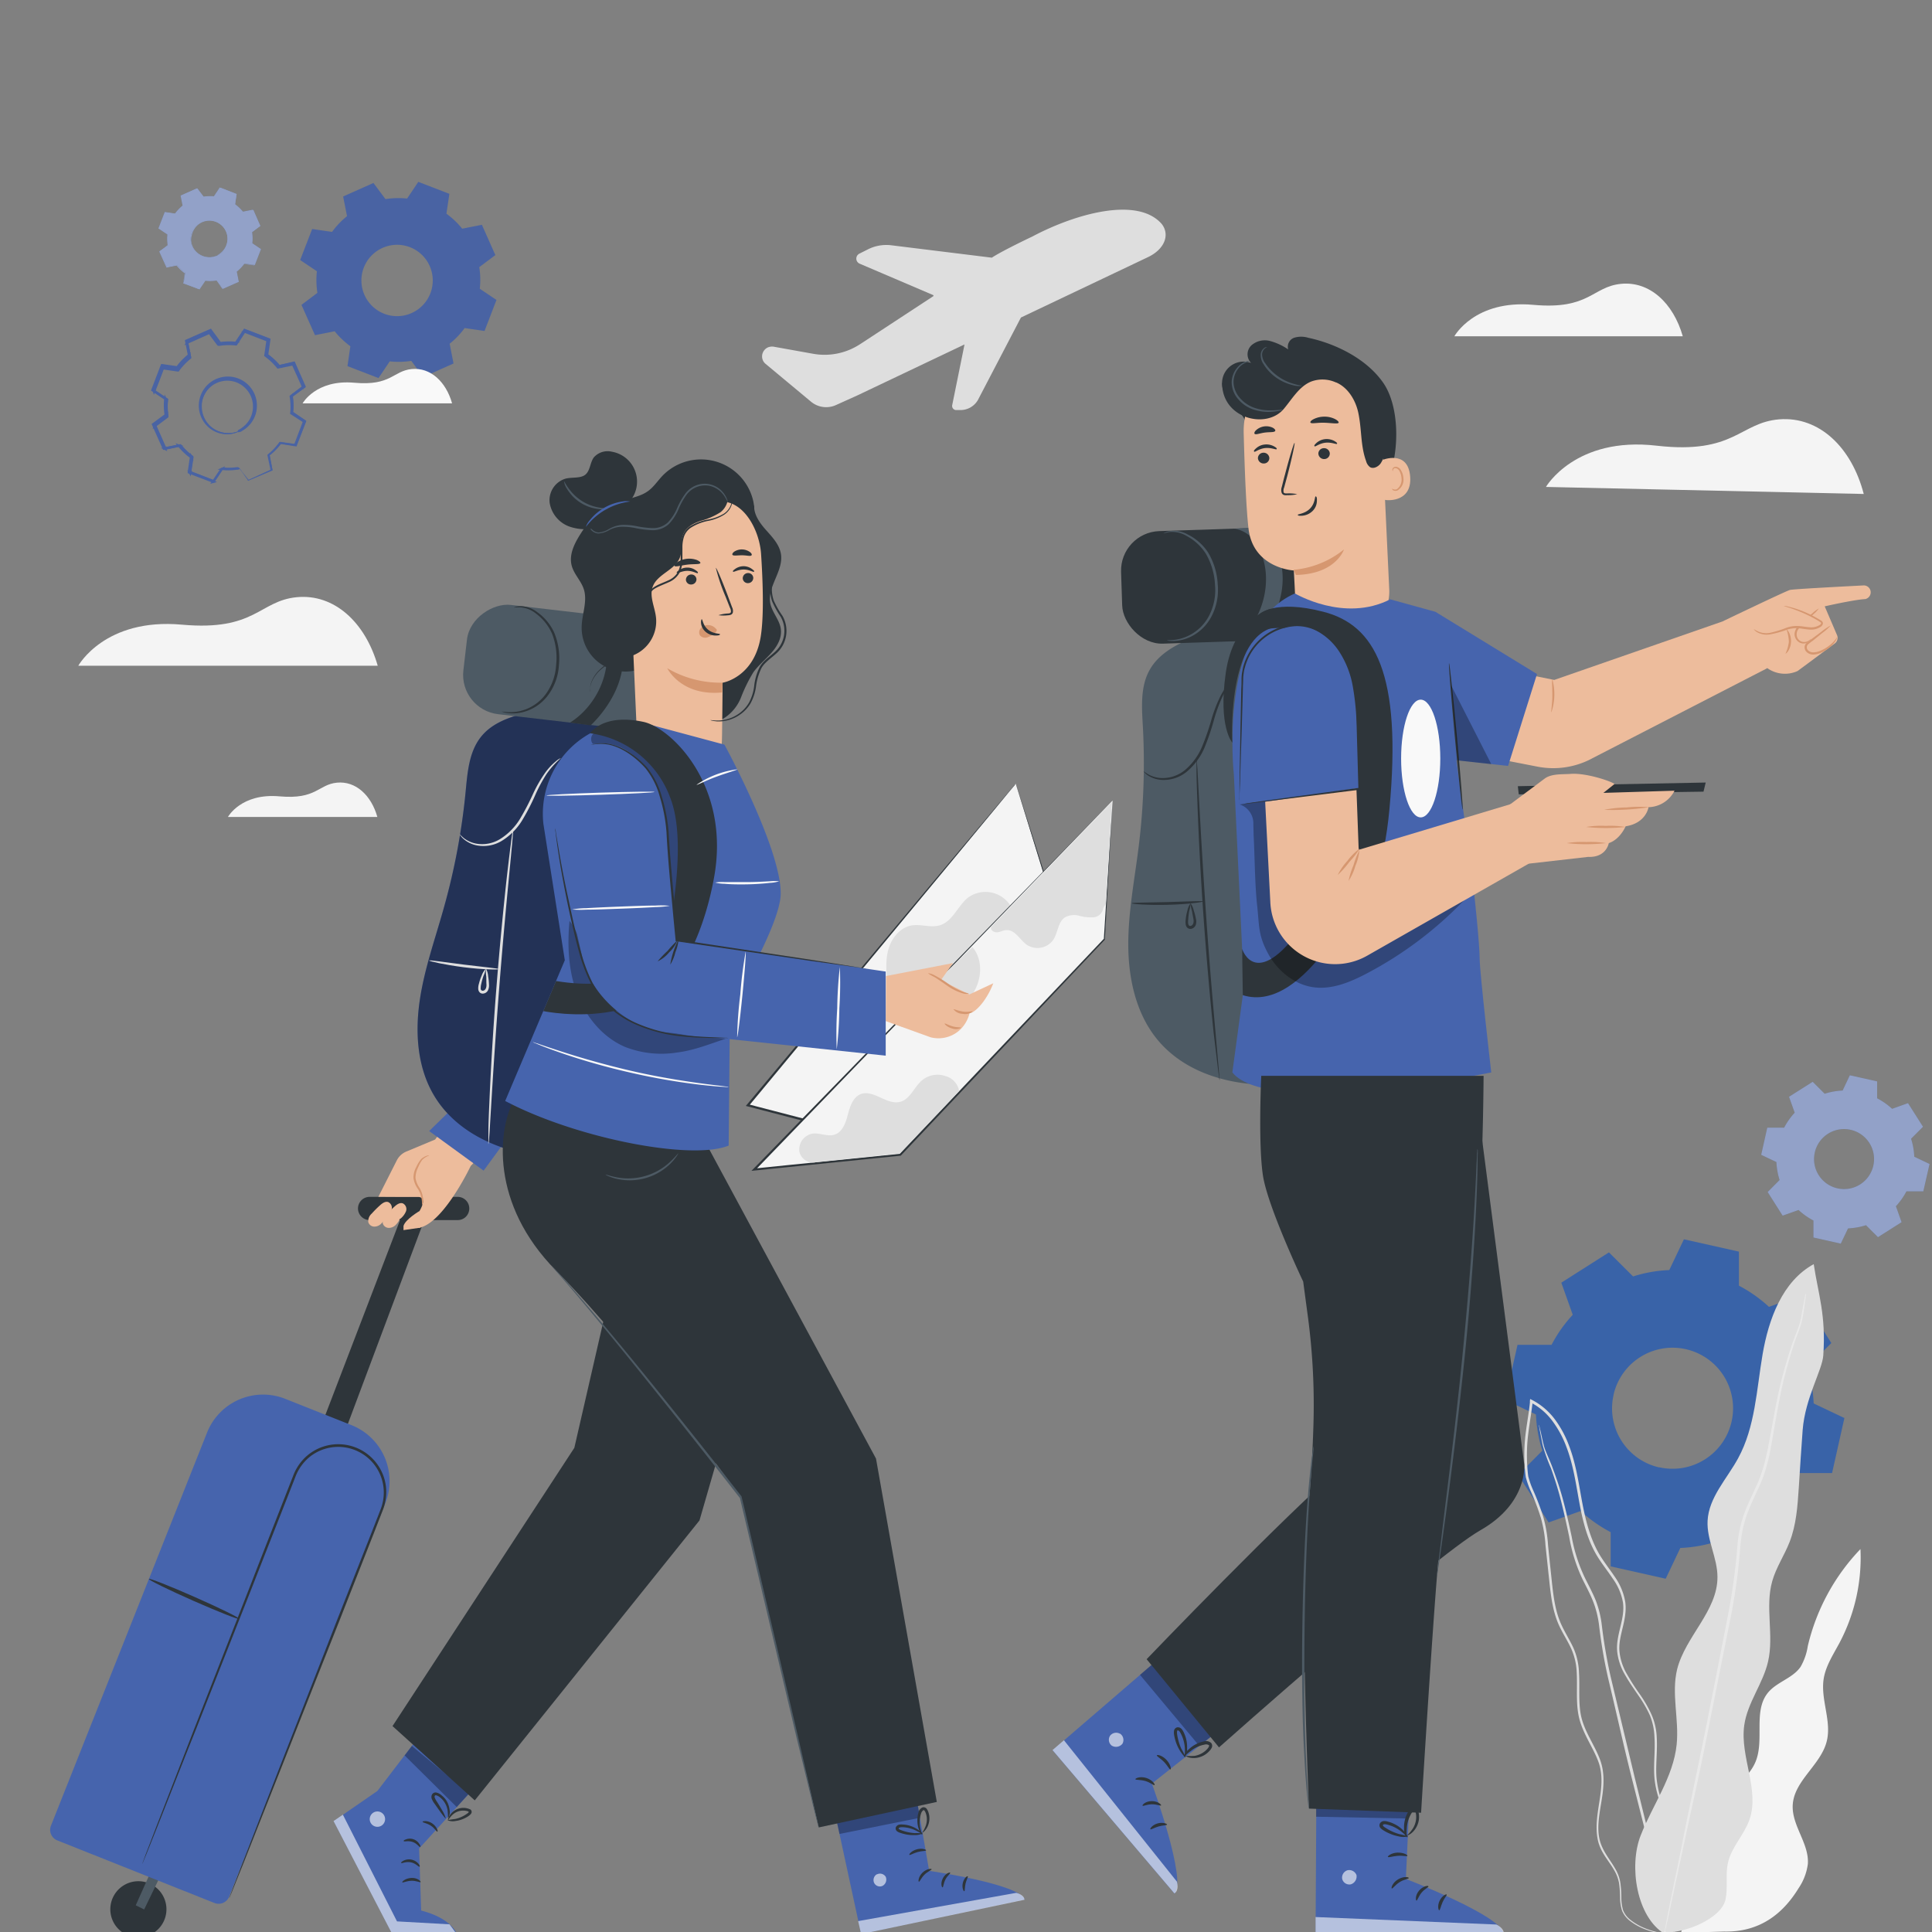 <svg xmlns="http://www.w3.org/2000/svg" viewBox="0 0 606.51 606.51"><rect x="0" y="0" width="606.51" height="606.51" fill="#808080" stroke="none"/><defs><style>.cls-1{fill:#3963a8;}.cls-1,.cls-2,.cls-4{fill-rule:evenodd;}.cls-2,.cls-6{fill:#4963a3;}.cls-3{opacity:0.4;}.cls-18,.cls-4,.cls-7{fill:#fff;}.cls-5{fill:none;}.cls-8{fill:#f4f4f4;}.cls-9{fill:#dedede;}.cls-10{fill:#e9e9e9;}.cls-11{fill:#f9f9f9;}.cls-12{fill:#2e353a;}.cls-13{fill:#4d5a64;}.cls-14{fill:#4664ad;}.cls-15{fill:#edbc9c;}.cls-16{fill:#d69770;}.cls-17,.cls-18{opacity:0.6;}.cls-18,.cls-19{isolation:isolate;}.cls-19,.cls-21{opacity:0.3;}.cls-20{opacity:0.5;}</style></defs><title>travel</title><g id="Arrow"><g id="freepik--Gears--inject-2"><path class="cls-1" d="M505.66,481a43.79,43.79,0,0,1-9.44-6.64l-10.07,3.58L476.63,463l7.55-7.59a43.53,43.53,0,0,1-2-11.37l-9.67-4.58,3.88-17.28h10.69a43.09,43.09,0,0,1,6.65-9.43l-3.59-10.08,14.95-9.51,7.58,7.55a43,43,0,0,1,11.36-2l4.6-9.66,17.27,3.87v10.69a44,44,0,0,1,9.43,6.65l10.07-3.59,9.51,14.95-7.55,7.58a44.46,44.46,0,0,1,2,11.38l9.65,4.58-3.87,17.27h-10.7a42.81,42.81,0,0,1-6.64,9.43L561.39,482l-14.94,9.51-7.59-7.56a43,43,0,0,1-11.36,2l-4.59,9.66-17.27-3.87V481Zm15.22-20.38a19,19,0,1,0-14.34-22.77l0,.09a19,19,0,0,0,14.36,22.73Z"/><path class="cls-2" d="M569.29,383.15a21.55,21.55,0,0,1-4.67-3.3l-5,1.78-4.7-7.42,3.75-3.77a22,22,0,0,1-1-5.64l-4.78-2.27L554.8,354h5.3a21.38,21.38,0,0,1,3.31-4.69l-1.78-5,7.42-4.7,3.76,3.75a21.19,21.19,0,0,1,5.64-1l2.27-4.8,8.57,1.92v5.31a21.68,21.68,0,0,1,4.69,3.3l5-1.78,4.71,7.41-3.75,3.76a21.25,21.25,0,0,1,1,5.64l4.8,2.29L603.78,374h-5.3a21.55,21.55,0,0,1-3.3,4.67l1.78,5-7.41,4.71-3.76-3.75a22.11,22.11,0,0,1-5.64,1l-2.28,4.78-8.57-1.92v-5.28Zm7.56-10.09a9.42,9.42,0,1,0-7.14-11.25,9.41,9.41,0,0,0,7.14,11.25Z"/><g class="cls-3"><path class="cls-4" d="M569.29,383.15a21.55,21.55,0,0,1-4.67-3.3l-5,1.78-4.7-7.42,3.75-3.77a22,22,0,0,1-1-5.64l-4.78-2.27L554.8,354h5.3a21.38,21.38,0,0,1,3.31-4.69l-1.78-5,7.42-4.7,3.76,3.75a21.19,21.19,0,0,1,5.64-1l2.27-4.8,8.57,1.92v5.31a21.68,21.68,0,0,1,4.69,3.3l5-1.78,4.71,7.41-3.75,3.76a21.25,21.25,0,0,1,1,5.64l4.8,2.29L603.78,374h-5.3a21.55,21.55,0,0,1-3.3,4.67l1.78,5-7.41,4.71-3.76-3.75a22.11,22.11,0,0,1-5.64,1l-2.28,4.78-8.57-1.92v-5.28Zm7.56-10.09a9.42,9.42,0,1,0-7.14-11.25,9.41,9.41,0,0,0,7.14,11.25Z"/></g><path class="cls-5" d="M75.08,146.86a19.92,19.92,0,0,1-5.23.14l-2.72,4.07-7.46-2.93.71-4.81a18.5,18.5,0,0,1-3.79-3.6l-4.77.93-3.25-7.33,3.88-2.9a19.91,19.91,0,0,1-.12-5.23l-4.07-2.72L51.15,115l4.8.71a19,19,0,0,1,3.6-3.79l-.94-4.77L66,103.89l2.89,3.89a20.43,20.43,0,0,1,5.24-.13l2.71-4.07,7.49,2.89-.69,4.8a20.2,20.2,0,0,1,3.79,3.6l4.76-.94,3.25,7.34-3.89,2.9a19.91,19.91,0,0,1,.13,5.23l4.08,2.72-2.88,7.48L88,138.91a19.31,19.31,0,0,1-3.6,3.79l.94,4.76L78,150.71l-2.9-3.89Zm0-11.51A8.62,8.62,0,1,0,63.72,131h0a8.62,8.62,0,0,0,11.36,4.42l.06,0Z"/><path class="cls-6" d="M75.14,135.35a1.93,1.93,0,0,1-.49.26,6.37,6.37,0,0,1-1.52.47,8.5,8.5,0,0,1-5.75-.85,8.9,8.9,0,1,1,12.88-5.71A8.61,8.61,0,0,1,77,134.36a7.7,7.7,0,0,1-1.36.8,2,2,0,0,1-.53.19,11.13,11.13,0,0,0,1.73-1.21,8.51,8.51,0,0,0,2.9-4.74,8.33,8.33,0,0,0-2.16-7.65,8.08,8.08,0,0,0-4.2-2.34,8.24,8.24,0,0,0-8.92,4,8,8,0,0,0-1.09,4.67,8.35,8.35,0,0,0,4.22,6.8,8.6,8.6,0,0,0,5.44,1C74.42,135.61,75.11,135.23,75.14,135.35Z"/><path class="cls-6" d="M75.08,146.86l.21.23.55.71,2.23,2.88h-.13l7.31-3.32-.11.19c-.29-1.44-.61-3-1-4.74v-.12l.1-.08a20.2,20.2,0,0,0,3.56-3.77l.08-.12h.14l4.79.68-.27.16c.91-2.36,1.86-4.87,2.87-7.5l.11.33-4.08-2.72-.15-.09v-.18a19.3,19.3,0,0,0-.13-5.15v-.19l.15-.11L95.21,121l-.1.39c-1-2.31-2.13-4.79-3.26-7.33l.36.19-4.76.93h-.19l-.14-.15a19.5,19.5,0,0,0-3.72-3.54l-.16-.12v-.21c.21-1.49.44-3.14.69-4.8l.22.37L76.69,104l.42-.12-2.72,4.08-.12.17h-.22a18.68,18.68,0,0,0-5.12.13h0l-.34-.14h0l-.1-.12-.18-.25-.36-.49-.72-1-1.46-2,.44.12-7.34,3.25.19-.39c.33,1.6.64,3.19.94,4.77v.2l-.17.14a19.16,19.16,0,0,0-3.54,3.71l-.13.17H56l-4.8-.7.37-.22-2.89,7.49-.13-.4,4.08,2.72.15.11v.19a19.66,19.66,0,0,0,.11,5.14v.19l-.14.11-3.91,2.66.09-.37c1.13,2.6,2.21,5,3.24,7.36l-.3-.15,4.76-.93h.15l.09.11a19.58,19.58,0,0,0,3.74,3.59l.11.08v.14c-.28,1.74-.51,3.31-.74,4.79l-.12-.23,7.46,2.94-.18.07,2.72-4h.07a21.49,21.49,0,0,0,3.93.09l1-.08h.33l-.31.08c-.22,0-.53.1-1,.14a18.82,18.82,0,0,1-4,0H70l-2.72,4.07v.1h-.12l-7.5-2.84h-.16v-.18c.2-1.48.43-3.05.68-4.79l.09.21a19.83,19.83,0,0,1-3.86-3.63l.25.09-4.76,1h-.2l-.1-.2-3.27-7.33-.1-.22.19-.13,3.89-2.91-.12.3a19.42,19.42,0,0,1-.14-5.33l.14.3-4.08-2.72-.22-.15.1-.23,2.86-7.5.1-.24h.27l4.8.69-.33.14a19.76,19.76,0,0,1,3.67-3.86l-.12.34c-.32-1.58-.63-3.17-.94-4.77v-.28l.26-.1,7.34-3.27.26-.1.16.21,1.44,2,.73,1,.37.49.18.25.09.12h0c-.68-.28-.19-.08-.34-.15h0a19.75,19.75,0,0,1,5.32-.12l-.33.15,2.72-4.08.15-.23.26.1,7.48,2.89.28.1v.27c-.25,1.65-.49,3.3-.71,4.81l-.15-.34a20.39,20.39,0,0,1,3.86,3.68l-.33-.12,4.76-.94h.26l.11.23,3.24,7.35.1.24-.2.14-3.89,2.89.11-.29a19.69,19.69,0,0,1,.12,5.31l-.12-.28,4.07,2.72.18.12-.08.22c-1,2.62-2,5.12-2.91,7.47l-.07.19h-.2l-4.8-.72.22-.09a19.71,19.71,0,0,1-3.66,3.81l.07-.2c.33,1.71.64,3.32.91,4.76v.15H85.4L78,150.83H78v-.08l-2.11-2.91-.53-.76A2.39,2.39,0,0,1,75.08,146.86Z"/><path class="cls-6" d="M75.14,135.35l-.25.1a6.75,6.75,0,0,1-.76.25,8,8,0,0,1-3.07.36,8.64,8.64,0,0,1,1.3-17.24,8.49,8.49,0,0,1,1.66.29,8.89,8.89,0,0,1,5.29,12.76,9.47,9.47,0,0,1-1.71,2.22,9.14,9.14,0,0,1-1.1.87l-.6.39-.3.18-.15.08h-.07a.33.33,0,0,0,0-.38l-.41-.18a5.45,5.45,0,0,0,1-.47,8.37,8.37,0,0,0,3.84-9,8.52,8.52,0,1,0-16.68,3.48h0a8.64,8.64,0,0,0,7.82,7,8.9,8.9,0,0,0,3.08-.34c.69-.21,1-.4,1-.37a2.94,2.94,0,0,1-1,.5,8,8,0,0,1-3.14.48,8.87,8.87,0,0,1-4.74-1.64,9,9,0,0,1-3.56-5.58,9.12,9.12,0,1,1,13.7,6,6.39,6.39,0,0,1-1.19.54l-.27.08-.13-.26a.4.4,0,0,1,0-.42l.06-.06h.09l.14-.1.29-.16.56-.36a12.93,12.93,0,0,0,1-.81,8,8,0,0,0,1.57-2,8.15,8.15,0,0,0-3.22-11.07,8.31,8.31,0,0,0-1.61-.67,8.15,8.15,0,0,0-8,2.1,8.24,8.24,0,0,0-2.26,7,8.35,8.35,0,0,0,3.1,5.27,8.7,8.7,0,0,0,7.38,1.51C74.77,135.42,75.12,135.23,75.14,135.35Z"/><path class="cls-6" d="M75.08,146.86,78,150.8h-.1l7.49-3.31-.08.13c-.29-1.47-.61-3.1-1-4.85h.28v.15l-.23-.18A19,19,0,0,0,88,139l.21.26-.15.07V139l4.93.72-.2.12,3-7.77.07.25-4.16-2.72.31-.27.1.19h-.41a19.83,19.83,0,0,0-.14-5.22H92l-.08.2-.36-.27,4.08-3-.08.3-3.4-7.67.27.14-4.93,1v-.51l.23.08-.3.43a19.36,19.36,0,0,0-3.79-3.61l.42-.32.1.23h-.53c.21-1.51.47-3.24.73-5l.18.3-7.87-3,.35-.11-2.81,4.2-.37-.43.23-.11.1.57a19.84,19.84,0,0,0-5.22.12h0v-.58h0l-.23.57h.12l.19-.53h.25l-.36.48-3-4.08.36.09-7.69,3.43.19-.35,1,4.94h-.63l.1-.23.5.35a20.42,20.42,0,0,0-3.59,3.78l-.39-.49.23-.09.08.62-5-.72.35-.2c-.94,2.43-2,5.12-3,7.84l-.13-.41,4.19,2.8-.5.42-.1-.2.64-.11a20,20,0,0,0,.14,5.19H52l.09-.2.53.41-4.08,3,.11-.42c1.07,2.38,2.23,5,3.41,7.62l-.4-.2,4.91-1v.67l-.16-.07.38-.55a19.62,19.62,0,0,0,3.78,3.56l-.53.43v-.15l.66-.1c-.22,1.55-.45,3.24-.69,4.92l-.23-.38,7.7,2.94-.42.13c.86-1.36,1.78-2.72,2.72-4.08l.45.51h-.08l-.11-.67a18.32,18.32,0,0,0,4.44-.09h.37c-.11,0,0,.53.19.46h.12l-.75.07c-.49,0-1,.09-1.52.1a20.49,20.49,0,0,1-3-.13l.34-.15L67.51,151l-.39-.53h.12v.66l-7.47-2.92.42-.5.09.15-.65.12.73-4.89.14.34a19.72,19.72,0,0,1-4-3.79l.34.12-4.87.95.1-.65.2.11-.48.44q-1.65-3.7-3.23-7.35h.64v.25l-.55-.37,4-3-.14.32a20.09,20.09,0,0,1-.12-5.53l.15.33-4.08-2.72.51-.38.08.27h-.63l2.9-7.47.47.39-.25.15-.11-.61,4.93.73-.31.13a19.78,19.78,0,0,1,3.83-4.08l-.11.31c-.34-1.67-.65-3.29-1-4.89l.59.08-.15.27-.4-.45,7.34-3.23v.58l-.3-.08.32-.49c1,1.36,2,2.63,2.9,3.9l-.14-.11.16.07h.09l-.34.18.12.38h0l.22-.57h-.14a19.44,19.44,0,0,1,5.44-.11l-.29.14,2.79-4.16.34.45-.3.08v-.55l7.48,2.9-.33.41-.15-.28.51-.09c-.26,1.75-.49,3.36-.72,5l-.11-.26a19.48,19.48,0,0,1,4,3.8l-.26-.09,4.89-1-.07.48-.24-.12.35-.34c1.16,2.63,2.22,5,3.25,7.33h-.46l.08-.25.37.24-4.28,3.13.09-.22a19.83,19.83,0,0,1,.14,5.44l-.1-.21c1.55,1,2.86,1.93,4.08,2.72l-.31.24-.08-.23h.39l-2.89,7.49-.26-.22.19-.11.07.34-4.91-.72H88a19.59,19.59,0,0,1-3.73,3.93v-.15c.39,2,.69,3.49.95,4.85H85l.06-.13.17.17-7.34,3.25v-.15H78l-.08.13L75,146.89a8.41,8.41,0,0,1,.77.91L78,150.68l.15.18h-.53l.21-.1,7.29-3.34.33-.15-.16.33-.08.13L85,148l-.06-.35c-.28-1.36-.59-2.81-1-4.82v-.1h.08a19.81,19.81,0,0,0,3.65-3.89v-.08h.11l4.89.68.51.08-.44.26-.19.11-.44.26.18-.48c.85-2.25,1.76-4.66,2.85-7.5l.21-.56.17.56.08.23.18.56-.49-.31L91.19,130h-.11v-.14a19,19,0,0,0-.17-5.43v-.14l.11-.08,4-3,.55-.41-.16.67-.07.26-.18.66-.28-.62c-1-2.31-2.1-4.7-3.28-7.33l-.3-.66.65.32.26.14.64.34-.71.13-4.89,1h-.16l-.1-.13a19.6,19.6,0,0,0-3.91-3.7l-.14-.09v-.17c.23-1.59.47-3.19.71-4.94l.12-.79.41.69.15.26.41.69-.76-.28-7.49-2.88-.78-.3.79-.26.3-.08.79-.26-.46.69-2.72,4.16-.11.15H74.1a19.34,19.34,0,0,0-5.21.11h-.18v-.15h0l.11-.29V108h.08l.12.39-.33.18h-.16l-.16-.07h-.08l-2.91-3.89-.53-.7.86.23H66l.86.23-.8.35L58.72,108l-.83.39.42-.82.14-.27.42-.8.18.88c.31,1.62.63,3.23,1,4.91v.19l-.15.12a19.33,19.33,0,0,0-3.71,3.9l-.11.16h-.2l-4.93-.72L50,115.8l.81-.48.25-.15.83-.48-.36.89q-1.35,3.69-2.88,7.49l-.34.89-.3-.91-.08-.27-.3-.92.81.54,4.14,2.72.18.12v.2a19.1,19.1,0,0,0,.12,5.34V131l-.18.12-4,3-.79.58.24-.95.07-.24.26-1,.39.91c1.08,2.42,2.15,4.87,3.25,7.34l.4.91-.89-.46-.2-.11-.88-.46,1-.19,4.87-.95h.2l.14.16a18.94,18.94,0,0,0,3.83,3.65l.16.13v.21l-.73,4.9-.15,1-.5-.87-.08-.15-.52-.88.94.38,7.49,2.9.92.37-.95.3H67l-1,.31.57-.84L69.31,147l.12-.17h.2a20.66,20.66,0,0,0,2.94.12,7.27,7.27,0,0,0,1.47-.1l.77-.08H75c.12,0,.3.49.19.48h0l-.16.09a.92.92,0,0,1-.36.13h-.38a18.32,18.32,0,0,1-4.62.08l-1.36-.12,1.17-.55h.08l1.13-.53-.68,1-2.71,4.07-.15.25-.28-.11-7.69-2.92-.26-.1v-.28c.23-1.69.48-3.37.7-4.92l.17-1.25.51,1.17v.15l.49,1.15-1-.73a20.48,20.48,0,0,1-3.91-3.7l-.79-1,1.18.44h.18l1.17.42-1.23.24-4.9,1H51.2l-.1-.26-3.4-7.61-.11-.25.22-.17,4.07-3,1-.73-.46,1.14-.08.2-.46,1.13-.19-1.21a19.83,19.83,0,0,1-.14-5.44l.12-1.22.52,1.11.09.21.52,1.1-1-.68-4.19-2.8-.23-.15.11-.24,3-7.85.1-.24h.26l5,.72,1.16.18-1.08.45-.23.1-1.08.45.68-1a21.08,21.08,0,0,1,3.71-3.9l.91-.72-.41,1.09.18.41-.39,1.08-.23-1.12c-.34-1.73-.67-3.44-1-5v-.24l.23-.11,7.71-3.4.21-.1.15.2,3,4.08.65.87L69,108h-.24l.19-.53h.16l-.13.37h0l-.08.16h0l-.81-.33.83-.24h0a19.32,19.32,0,0,1,5.37-.12l1.06.12-1,.45-.25.09-1,.46.59-.89,2.82-4.19.13-.19.22.08,7.84,3,.22.08v.21c-.26,1.76-.5,3.48-.73,5l-.15,1-.38-.91-.1-.23-.37-.9.79.57A21,21,0,0,1,88,114.8l.59.75-.89-.33-.22-.08-.9-.34.94-.17,4.8-1.15h.2l.08.18c1.18,2.72,2.34,5.32,3.39,7.68v.18l-.15.12-4.08,3-.67.51.32-.78.08-.2.31-.76.12.81a19.65,19.65,0,0,1,.11,5.36l-.08.77-.33-.7-.09-.19-.33-.72.65.44L96,132l.14.1v.15l-3,7.74v.15h-.14l-5-.78-.6-.1.56-.23.15-.07.55-.23-.35.49A19.65,19.65,0,0,1,84.57,143l-.42.33.17-.5v-.14l.19-.5.1.53c.34,1.75.64,3.39.92,4.86v.1h-.09l-7.52,3.23h0l-2.13-3-.53-.77Z"/><path class="cls-6" d="M68,88.06a12.59,12.59,0,0,1-3.52.08l-1.83,2.72-5-2,.48-3.23a13.18,13.18,0,0,1-2.52-2.43l-3.2.64-2.23-5L52.78,77a12.59,12.59,0,0,1-.08-3.52L50,71.66l1.94-5,3.24.48a12.9,12.9,0,0,1,2.42-2.53L57,61.33l4.94-2.2,2,2.6a13.39,13.39,0,0,1,3.52-.08l1.82-2.71,5,1.94-.48,3.23a13.16,13.16,0,0,1,2.56,2.44l3.2-.63,2.19,5-2.61,1.94a13.91,13.91,0,0,1,.08,3.53l2.72,1.82-1.94,5-3.24-.48a13.39,13.39,0,0,1-2.43,2.56l.64,3.19-5,2.2-2-2.62Zm0-7.76a5.79,5.79,0,1,0-7.66-3,5.79,5.79,0,0,0,7.66,3l.09,0Z"/><path class="cls-6" d="M68.06,80.3a4.49,4.49,0,0,1-1.36.47,5.76,5.76,0,0,1-3.84-.58,5.82,5.82,0,0,1-2-1.82,5.91,5.91,0,0,1-1-3,5.47,5.47,0,0,1,.12-1.71,5.4,5.4,0,0,1,.64-1.66,5.92,5.92,0,0,1,8.11-2.22,5.38,5.38,0,0,1,1.36,1,5.83,5.83,0,0,1-.68,8.7,4.66,4.66,0,0,1-1.26.68,10.78,10.78,0,0,0,1.11-.75,5.69,5.69,0,0,0,2-3.19,5.75,5.75,0,0,0,0-2.61,5.57,5.57,0,0,0-1.44-2.61,5.62,5.62,0,0,0-2.86-1.59,5.59,5.59,0,0,0-6.08,2.72,4.9,4.9,0,0,0-.62,1.56A5.5,5.5,0,0,0,60,75.41,5.59,5.59,0,0,0,62.93,80a5.85,5.85,0,0,0,3.71.68A11.86,11.86,0,0,0,68.06,80.3Z"/><path class="cls-6" d="M68,88.06l.13.15.38.49c.34.46.84,1.1,1.48,1.94h-.07l4.94-2.21v.09c-.19-1-.41-2-.64-3.21h0a13.39,13.39,0,0,0,2.39-2.54h.07l3.23.46-.13.07,2-5.15v.16l-2.72-1.82h0v-.08A13.59,13.59,0,0,0,79,72.92v-.2H79l2.63-2v.18L79.46,66l.16.1-3.19.62h-.1v-.08a12.75,12.75,0,0,0-2.53-2.39h0v-.11c.15-1,.3-2.11.47-3.22l.11.18-5.2-2h.19l-1.82,2.71v.08h-.09A13.08,13.08,0,0,0,64,62h-.16l-.07-.09-.12-.16-.25-.34-.49-.65-1-1.36h.19L57.18,61.6l.1-.18c.2,1.08.42,2.15.62,3.2v.09h-.08a12.74,12.74,0,0,0-2.4,2.52v.08h-.1l-3.23-.48.17-.09-2.1,5v-.19l2.72,1.83h0v.1a12.67,12.67,0,0,0,.06,3.48V77h0l-2.62,2V78.8c.76,1.74,1.48,3.39,2.18,5l-.14-.07,3.21-.62h0a12.84,12.84,0,0,0,2.52,2.42h0c-.17,1.18-.32,2.24-.47,3.23l-.07-.11,5,2H62.5l1.83-2.72h0a13,13,0,0,0,2.65,0h.65c-.14,0-.36.07-.65.1a13.73,13.73,0,0,1-2.72,0h0c-.5.73-1.08,1.63-1.8,2.72h-.07L57.61,89h-.09v-.08c.15-1,.3-2.06.47-3.23v.11a13.68,13.68,0,0,1-2.59-2.45h.13L52.32,84h-.1v-.1L50,79v-.11h.08c.86-.62,1.73-1.28,2.63-2l-.07.15a13.68,13.68,0,0,1-.08-3.56v.14l-2.72-1.82h-.11v-.11c.64-1.64,1.28-3.33,1.94-5v-.12h.14l3.22.47-.15.07a13.77,13.77,0,0,1,2.46-2.6v.17c-.22-1.06-.42-2.12-.64-3.21v-.12h.12l4.95-2.2h.11l.08.09,1,1.36.49.67.24.32.13.16v.09h-.17a13.85,13.85,0,0,1,3.58-.09h-.17L68.88,59v-.13H69l5,2h.12V61l-.47,3.23v-.14a12.76,12.76,0,0,1,2.58,2.45l-.15-.06,3.21-.63h.12v.12c.76,1.72,1.51,3.39,2.19,4.94V71l-.1.08L78.93,73v-.14A13.76,13.76,0,0,1,79,76.43v-.14l2.72,1.83h.08v.1c-.69,1.77-1.36,3.45-2,5v.08h-.09l-3.22-.47h.09a13.45,13.45,0,0,1-2.45,2.55v-.09c.24,1.15.44,2.24.63,3.2h0l-5,2.16h0L68.5,88.75l-.36-.52Z"/><path class="cls-2" d="M129.14,113.28a25.32,25.32,0,0,1-6.79.16l-3.52,5.25-9.75-3.75.91-6.25a26.09,26.09,0,0,1-4.93-4.69l-6.18,1.22-4.24-9.51,5-3.77a26.16,26.16,0,0,1-.16-6.79l-5.25-3.52,3.77-9.74,6.24.91a25.59,25.59,0,0,1,4.7-4.94l-1.22-6.18,9.51-4.24,3.78,5.07a25.73,25.73,0,0,1,6.79-.18l3.52-5.24,9.75,3.76-.92,6.24a25.59,25.59,0,0,1,4.94,4.7l6.19-1.22,4.23,9.51-5.05,3.78a25.74,25.74,0,0,1,.16,6.79l5.24,3.51-3.75,9.74-6.25-.91a25.2,25.2,0,0,1-4.7,4.92l1.22,6.2-9.51,4.23-3.76-5.06Zm.07-15a11.2,11.2,0,1,0-14.79-5.69,11.19,11.19,0,0,0,14.79,5.69h0Z"/><g class="cls-3"><path class="cls-7" d="M68,88.06a12.59,12.59,0,0,1-3.52.08l-1.83,2.72-5-2,.48-3.23a13.18,13.18,0,0,1-2.52-2.43l-3.2.64-2.23-5L52.78,77a12.59,12.59,0,0,1-.08-3.52L50,71.66l1.94-5,3.24.48a12.9,12.9,0,0,1,2.42-2.53L57,61.33l4.94-2.2,2,2.6a13.39,13.39,0,0,1,3.52-.08l1.82-2.71,5,1.94-.48,3.23a13.16,13.16,0,0,1,2.56,2.44l3.2-.63,2.19,5-2.61,1.94a13.91,13.91,0,0,1,.08,3.53l2.72,1.82-1.94,5-3.24-.48a13.39,13.39,0,0,1-2.43,2.56l.64,3.19-5,2.2-2-2.62Zm0-7.76a5.79,5.79,0,1,0-7.66-3,5.79,5.79,0,0,0,7.66,3l.09,0Z"/><path class="cls-7" d="M68.06,80.3a4.49,4.49,0,0,1-1.36.47,5.76,5.76,0,0,1-3.84-.58,5.82,5.82,0,0,1-2-1.82,5.91,5.91,0,0,1-1-3,5.47,5.47,0,0,1,.12-1.71,5.4,5.4,0,0,1,.64-1.66,5.92,5.92,0,0,1,8.11-2.22,5.38,5.38,0,0,1,1.36,1,5.83,5.83,0,0,1-.68,8.7,4.66,4.66,0,0,1-1.26.68,10.78,10.78,0,0,0,1.11-.75,5.69,5.69,0,0,0,2-3.19,5.75,5.75,0,0,0,0-2.61,5.57,5.57,0,0,0-1.44-2.61,5.62,5.62,0,0,0-2.86-1.59,5.59,5.59,0,0,0-6.08,2.72,4.9,4.9,0,0,0-.62,1.56A5.5,5.5,0,0,0,60,75.41,5.59,5.59,0,0,0,62.93,80a5.85,5.85,0,0,0,3.71.68A11.86,11.86,0,0,0,68.06,80.3Z"/><path class="cls-7" d="M68,88.06l.13.15.38.49c.34.46.84,1.1,1.48,1.94h-.07l4.94-2.21v.09c-.19-1-.41-2-.64-3.21h0a13.39,13.39,0,0,0,2.39-2.54h.07l3.23.46-.13.07,2-5.15v.16l-2.72-1.82h0v-.08A13.59,13.59,0,0,0,79,72.92v-.2H79l2.63-2v.18L79.46,66l.16.1-3.19.62h-.1v-.08a12.75,12.75,0,0,0-2.53-2.39h0v-.11c.15-1,.3-2.11.47-3.22l.11.18-5.2-2h.19l-1.82,2.71v.08h-.09A13.08,13.08,0,0,0,64,62h-.16l-.07-.09-.12-.16-.25-.34-.49-.65-1-1.36h.19L57.18,61.6l.1-.18c.2,1.08.42,2.15.62,3.2v.09h-.08a12.74,12.74,0,0,0-2.4,2.52v.08h-.1l-3.23-.48.17-.09-2.1,5v-.19l2.72,1.83h0v.1a12.67,12.67,0,0,0,.06,3.48V77h0l-2.62,2V78.8c.76,1.74,1.48,3.39,2.18,5l-.14-.07,3.21-.62h0a12.84,12.84,0,0,0,2.52,2.42h0c-.17,1.18-.32,2.24-.47,3.23l-.07-.11,5,2H62.5l1.83-2.72h0a13,13,0,0,0,2.65,0h.65c-.14,0-.36.07-.65.1a13.73,13.73,0,0,1-2.72,0h0c-.5.73-1.08,1.63-1.8,2.72h-.07L57.61,89h-.09v-.08c.15-1,.3-2.06.47-3.23v.11a13.68,13.68,0,0,1-2.59-2.45h.13L52.32,84h-.1v-.1L50,79v-.11h.08c.86-.62,1.73-1.28,2.63-2l-.07.15a13.68,13.68,0,0,1-.08-3.56v.14l-2.72-1.82h-.11v-.11c.64-1.64,1.28-3.33,1.94-5v-.12h.14l3.22.47-.15.07a13.77,13.77,0,0,1,2.46-2.6v.17c-.22-1.06-.42-2.12-.64-3.21v-.12h.12l4.95-2.2h.11l.08.09,1,1.36.49.67.24.32.13.16v.09h-.17a13.85,13.85,0,0,1,3.58-.09h-.17L68.88,59v-.13H69l5,2h.12V61l-.47,3.23v-.14a12.76,12.76,0,0,1,2.58,2.45l-.15-.06,3.21-.63h.12v.12c.76,1.72,1.51,3.39,2.19,4.94V71l-.1.08L78.93,73v-.14A13.76,13.76,0,0,1,79,76.43v-.14l2.72,1.83h.08v.1c-.69,1.77-1.36,3.45-2,5v.08h-.09l-3.22-.47h.09a13.45,13.45,0,0,1-2.45,2.55v-.09c.24,1.15.44,2.24.63,3.2h0l-5,2.16h0L68.5,88.75l-.36-.52Z"/></g></g><g id="freepik--background-complete--inject-2"><path class="cls-8" d="M527.7,606.77l13.55-.4c11,.24,18.37-5.4,23.39-13.63a17.44,17.44,0,0,0,2.9-7.64c.42-6.42-5.11-12-4.75-18.5.44-7.6,8.76-12.49,10.65-19.86,1.67-6.45-2-13.23-.92-19.8.66-4,3-7.55,4.94-11.18a57.14,57.14,0,0,0,6.59-29.46,65.65,65.65,0,0,0-16.54,30.49,18.56,18.56,0,0,1-2.25,6.46c-2.46,3.61-7.44,4.73-10.22,8.1-4.74,5.74-1.09,14.71-3.88,21.61-1.72,4.28-5.66,7.14-8.94,10.35s-6.22,7.66-5.1,12.11Z"/><path class="cls-9" d="M524,607a15.93,15.93,0,0,1-2.76-.27,24.8,24.8,0,0,1-4.33-1.2,18.88,18.88,0,0,1-5.28-3,7.25,7.25,0,0,1-2.1-2.86,13.77,13.77,0,0,1-.54-3.88,36.62,36.62,0,0,0-.27-4.44,12.35,12.35,0,0,0-1.61-4.64c-1.61-2.89-4.08-5.57-4.94-9.18s-.17-7.59.51-11.64,1.26-8.67-.21-13-4.4-8.23-5.78-12.85-.68-9.79-1-15a20.77,20.77,0,0,0-1.77-7.76c-1.15-2.47-2.61-4.75-3.74-7.21-2.29-4.94-2.68-10.63-3.3-16.33-.3-2.85-.61-5.74-.9-8.66a43.73,43.73,0,0,0-1.48-8.81,77.56,77.56,0,0,0-3.22-8.49,27.62,27.62,0,0,1-1.5-4.23c-.22-1.43-.31-3-.39-4.52a53.75,53.75,0,0,1,.41-9.23c.37-3.08.95-6.19,1.3-9.35v-.55l-.62.35a19.77,19.77,0,0,1,6.94,5.94,32.48,32.48,0,0,1,4.33,8.06c2.18,5.7,3,11.76,4.08,17.6s2.55,11.69,5.59,16.68c1.52,2.49,3.32,4.7,4.84,7a18.22,18.22,0,0,1,3.21,7.4c.83,5.33-2.38,10.38-1.76,15.79a18.26,18.26,0,0,0,2.59,7.32c1.25,2.23,2.7,4.24,4.06,6.25a39.64,39.64,0,0,1,3.56,6.15,19.5,19.5,0,0,1,1.45,6.66c.32,4.42-.34,8.76,0,12.94a30.17,30.17,0,0,0,3.39,11.34c1.65,3.37,3.48,6.38,5,9.28a45.13,45.13,0,0,1,2,4.27,19.6,19.6,0,0,1,1.17,4.19,26.3,26.3,0,0,1,.13,7.62,19.7,19.7,0,0,1-3.72,9.77,17.62,17.62,0,0,1-2.59,2.59s.27-.17.78-.55a4.85,4.85,0,0,0,.89-.75,8.22,8.22,0,0,0,1.1-1.18,19.57,19.57,0,0,0,3.88-9.83,27.26,27.26,0,0,0,0-7.76,21.38,21.38,0,0,0-1.17-4.3,47.12,47.12,0,0,0-2-4.32c-1.51-2.93-3.31-6-4.93-9.29a29.82,29.82,0,0,1-3.28-11.15c-.31-4,.36-8.37.06-12.94a19.69,19.69,0,0,0-1.63-6.79,39.27,39.27,0,0,0-3.59-6.27,70.81,70.81,0,0,1-4-6.21,17.7,17.7,0,0,1-2.43-7c-.63-5.07,2.56-10.09,1.79-15.83A19.35,19.35,0,0,0,507,495.1c-1.57-2.35-3.34-4.56-4.82-7-2.88-4.86-4.37-10.57-5.47-16.41s-1.89-11.93-4.11-17.76a33.35,33.35,0,0,0-4.43-8.28,21,21,0,0,0-7.26-6.19l-.55-.28-.08.62v.54c-.32,3.13-.91,6.23-1.29,9.34a54.49,54.49,0,0,0-.42,9.38,45.31,45.31,0,0,0,.42,4.66,27.59,27.59,0,0,0,1.55,4.39,75.73,75.73,0,0,1,3.18,8.39,41.8,41.8,0,0,1,1.46,8.67c.31,2.92.62,5.8.92,8.66.64,5.66,1,11.4,3.39,16.57,1.18,2.52,2.68,4.79,3.77,7.19a20.22,20.22,0,0,1,1.72,7.53c.28,5.13-.43,10.34,1,15.13s4.28,8.63,5.82,12.87.89,8.62.25,12.72-1.26,8-.43,11.86,3.47,6.48,5.05,9.31a12.12,12.12,0,0,1,1.63,4.36,37.75,37.75,0,0,1,.29,4.38,13.9,13.9,0,0,0,.61,4.05,7.79,7.79,0,0,0,2.21,3,18.6,18.6,0,0,0,5.42,3,23.12,23.12,0,0,0,4.4,1.13,10.63,10.63,0,0,0,3.73.1Z"/><path class="cls-9" d="M483.17,447.74c.07.32.13.73.21,1.23.2,1.08.49,2.66.92,4.74a56.61,56.61,0,0,0,2.58,7.18c1,2.79,2.06,6,3,9.62s1.83,7.6,2.73,11.91a50.83,50.83,0,0,0,4.24,13.46c1.1,2.22,2.32,4.45,3.26,6.83A31,31,0,0,1,502,510.3a157.61,157.61,0,0,0,2.82,16.46c2.66,11.11,5,21.81,7.43,31.4s4.63,18.3,6.46,25.5,3.37,13.06,4.43,17.18c.57,2,1,3.53,1.29,4.66l.35,1.22a1.9,1.9,0,0,0,.14.4,1.55,1.55,0,0,0,0-.43c-.06-.39-.15-.79-.25-1.29-.26-1.14-.62-2.71-1.09-4.7-1-4.07-2.37-10-4.15-17.27s-3.92-15.95-6.28-25.55l-7.48-31.34a156.76,156.76,0,0,1-2.82-16.39,31.82,31.82,0,0,0-1.91-7.76c-1-2.44-2.21-4.67-3.31-6.89a50.58,50.58,0,0,1-4.26-13.24c-.93-4.3-1.84-8.31-2.83-11.93s-2.14-6.83-3.17-9.63-2.28-5.08-2.77-7.09-.8-3.62-1.06-4.68c-.13-.51-.22-.91-.3-1.23a1.11,1.11,0,0,0-.13-.4A1.72,1.72,0,0,0,483.17,447.74Z"/><path class="cls-9" d="M522.53,606.59c6.25.42,17.89-4.25,19.18-10.35.77-3.81-.11-7.79.77-11.57,1.12-4.85,5-8.62,6.69-13.31,3.35-9.43-3-19.81-1.6-29.76,1-7.1,5.9-13.07,7.48-20,1.9-8.24-1-17.08,1.3-25.2,1.21-4.32,3.81-8.11,5.44-12.29,2.13-5.44,2.51-11.23,2.91-17.24s.74-12,1.21-18c.79-10,6.16-18.78,6.47-23.36.89-12.76-1.59-19.23-3-28.66-9.87,5.4-14.17,17.3-16.06,28.35s-2.3,22.78-7.7,32.64c-3.51,6.44-9.18,12.24-9.56,19.57-.31,6,3.1,11.64,3.1,17.63.06,10.67-10.07,18.68-12.66,29-1.87,7.68.66,15.77-.15,23.64-1.06,10.23-7.57,19-11.31,28.56s-1.29,25.55,7.52,30.86"/><path class="cls-10" d="M566.68,406.65c-.06.38-.16.89-.28,1.52-.27,1.35-.6,3.42-1.09,5.9s-1.94,5.42-3.08,9q-2,6-3.45,12.09c-1.07,4.54-1.95,9.59-2.94,15s-2,11.17-4.64,16.69c-1.27,2.8-2.69,5.63-3.78,8.71a39.49,39.49,0,0,0-2,9.74,197,197,0,0,1-2.72,20.52C540,519.68,537.42,533,535,545s-4.82,23-6.59,32.05S525,593.55,524,598.72c-.49,2.51-.86,4.48-1.14,5.89-.11.63-.2,1.14-.28,1.52a.27.27,0,1,0,.15,0c.09-.39.21-.89.37-1.51l1.29-5.86c1.1-5.15,2.7-12.51,4.63-21.57s4.4-19.85,6.81-32,5.07-25.37,7.85-39.31a194.78,194.78,0,0,0,2.68-20.55,39,39,0,0,1,1.95-9.56c1.06-3,2.43-5.82,3.73-8.64,2.72-5.62,3.71-11.49,4.63-16.9s1.8-10.43,2.82-15,2.21-8.55,3.31-12.09,2.5-6.49,3-9.06.71-4.57.91-5.93a14.12,14.12,0,0,0,.21-1.55,2.35,2.35,0,0,0,0-.53A3.89,3.89,0,0,0,566.68,406.65Z"/><path class="cls-9" d="M360.2,80.81,320.5,99.68,307,125.56a6.29,6.29,0,0,1-5.18,3.16H300.2l-.19,0a1.29,1.29,0,0,1-1.1-1.46l3.88-19.13-33.64,16-6.65,3a7.45,7.45,0,0,1-7.94-1.06l-14.23-11.85a3.07,3.07,0,0,1-.88-1.2,3.11,3.11,0,0,1,1.71-4,3.53,3.53,0,0,1,1.85-.16l12.25,2.2a20.3,20.3,0,0,0,14.55-2.89l.35-.22,22.88-15v-.28l-23.18-9.9a1.78,1.78,0,0,1-.85-.8,1.74,1.74,0,0,1,.75-2.33l2.59-1.3A12.8,12.8,0,0,1,279.8,77l31.47,3.88h.11c3.44-2.26,12.71-6.63,12.71-6.63,13.48-7.16,33.09-12.7,40.65-3.89C367.38,73.83,365.49,78.38,360.2,80.81Z"/><path class="cls-8" d="M558.6,131.64c-12.51,1-14,11.06-38.47,8.28-25.61-3-34.81,12.94-34.81,12.94l99.76,2.21C581.28,140.43,571.11,130.68,558.6,131.64Z"/><path class="cls-8" d="M93.12,187.48c-11.76,1.16-12.92,10.71-36,8.62C32.88,193.9,24.58,209,24.58,209h94C114.66,195.32,104.88,186.32,93.12,187.48Z"/><path class="cls-8" d="M508.85,89.11c-9,.91-9.86,8.19-27.48,6.59-18.46-1.68-24.8,9.86-24.8,9.86h71.7C525.28,95.09,517.82,88.21,508.85,89.11Z"/><path class="cls-8" d="M105.77,245.7c-5.86.58-6.44,5.34-18,4.3-12.07-1.09-16.21,6.46-16.21,6.46h46.9C116.53,249.62,111.64,245.12,105.77,245.7Z"/><path class="cls-11" d="M129.23,115.86c-5.86.58-6.44,5.34-18,4.29C99.18,119.06,95,126.62,95,126.62h46.92C140,119.78,135.09,115.27,129.23,115.86Z"/></g><g id="freepik--character-2--inject-2"><path class="cls-12" d="M112.38,379.34a3.67,3.67,0,0,0,3.67,3.68h27.54a3.61,3.61,0,0,0,3.66-2.93h0a3.42,3.42,0,0,0,.07-.71,3.64,3.64,0,0,0-3.64-3.65H116.06A3.66,3.66,0,0,0,112.4,379h0C112.39,379.12,112.38,379.23,112.38,379.34Z"/><path class="cls-12" d="M42.16,590.66h0a8.81,8.81,0,1,0,10,7.44A8.82,8.82,0,0,0,42.15,590.66Z"/><polygon class="cls-13" points="42.61 598.13 47.81 586.53 50.63 588.33 45.26 599.43 42.61 598.13"/><polygon class="cls-12" points="102.4 465.16 134.73 378.89 128.39 375.71 95.02 462.77 102.4 465.16"/><path class="cls-14" d="M18,577.76a3.56,3.56,0,0,1-2-4.63l49-123.4a18.91,18.91,0,0,1,24.56-10.59l20.78,8.25A18.91,18.91,0,0,1,120.94,472l-49,123.4h0a3.56,3.56,0,0,1-4.63,2L18,577.76Z"/><path class="cls-12" d="M72.29,595.15c.22-.52.52-1.23.89-2.16l3.35-8.33,12.18-30.73c5.11-12.94,11.2-28.4,18-45.53,3.36-8.58,6.91-17.59,10.58-26.92l2.77-7.13a15.49,15.49,0,0,0,1.09-7.76,15.08,15.08,0,0,0-24.66-9.68A15.45,15.45,0,0,0,92,463.38c-.93,2.38-1.86,4.73-2.77,7.08-3.66,9.34-7.19,18.35-10.54,27L60.85,543.06,48.91,573.87c-1.38,3.62-2.47,6.44-3.21,8.38l-.81,2.19c-.18.5-.26.76-.26.76s.1-.21.32-.72.51-1.25.9-2.16L49.18,574c2.9-7.28,7-17.78,12.18-30.71l18-45.6c3.36-8.59,6.91-17.59,10.58-26.93l2.77-7.08a15,15,0,0,1,4.26-6.11,14.31,14.31,0,0,1,23.4,9.19,14.62,14.62,0,0,1-1,7.37c-.92,2.38-1.85,4.74-2.76,7.07L106,508.12c-6.7,17.19-12.73,32.65-17.82,45.66l-11.94,30.8L73,593l-.81,2.18c-.18.49-.26.75-.26.75A6.41,6.41,0,0,0,72.29,595.15Z"/><path class="cls-12" d="M61.13,501.35c-7.84-3.47-14.3-6-14.4-5.67s6.17,3.42,14,6.87,14.3,6,14.4,5.67S69,504.82,61.13,501.35Z"/><path class="cls-15" d="M124.5,375.74h6.66c.36,0,3.12,0,.53,4.45a14.91,14.91,0,0,0-1.61,5.29c8,1,17.7-19.47,17.7-19.47l15.53-16L161,324.63l-24.4,33.1-9.06,3.78a5.89,5.89,0,0,0-3,2.82l-5.76,11.38Z"/><path class="cls-14" d="M140.94,349l-6.21,6.07,17.09,12.43s6-8.17,6.77-9.27Z"/><path class="cls-15" d="M132,385.39l-5.33.78v-1.3c.56-2.09,5-4.68,5-4.68Z"/><path class="cls-15" d="M125.56,382.56a6.55,6.55,0,0,1-1.36,2,3,3,0,0,1-2.23.91,2,2,0,0,1-1.81-1.41,3.22,3.22,0,0,1,1.11-2.7,33.31,33.31,0,0,1,2.59-2.59c.73-.66,1.67-1.32,2.59-1a2,2,0,0,1,1,2.5,5.82,5.82,0,0,1-1.79,2.35"/><path class="cls-15" d="M121,382.17a6.42,6.42,0,0,1-1.36,2,3,3,0,0,1-2.22.9,2,2,0,0,1-1.81-1.41,3.19,3.19,0,0,1,1.11-2.7,31.65,31.65,0,0,1,2.59-2.59c.72-.66,1.67-1.32,2.58-1a2,2,0,0,1,1,2.5,5.73,5.73,0,0,1-1.78,2.35"/><path class="cls-16" d="M134,363.06a6.56,6.56,0,0,0-1.5,1.11,12.78,12.78,0,0,0-1.3,2.45,7,7,0,0,0-.76,3.23,7.69,7.69,0,0,0,1.29,3.11,7.86,7.86,0,0,1,1,2.78,3.48,3.48,0,0,1-.28,2.68,9,9,0,0,0-.19-2.59,8.14,8.14,0,0,0-1.06-2.59,7.5,7.5,0,0,1-1.39-3.36,6.88,6.88,0,0,1,.88-3.55,11.17,11.17,0,0,1,1.54-2.48c1.33-1.15,2.48-1.21,2.48-1.05A6,6,0,0,0,134,363.06Z"/><polygon class="cls-8" points="234.74 347.03 283.63 359.73 336.99 304.01 318.85 246.02 234.74 347.03"/><path class="cls-12" d="M318.48,246.57l-1.29,1.5-4.76,5.78L294.76,275.2l-59.71,72-.17-.55,27.56,7.17,21.33,5.55-.32.09,53.39-55.63-.06.26c-10.87-35.3-17.25-56-17.87-58.07l.33,1,.95,3c.86,2.67,2.1,6.56,3.68,11.55,3.19,10.1,7.8,24.6,13.41,42.36v.14l-.1.12-53.33,55.69-.13.14h-.19l-21.34-5.54-27.55-7.17-.51-.13.34-.4,60.25-72.06,17.74-21.15,4.76-5.67,1.23-1.45.41-.48Z"/><path class="cls-9" d="M295.86,308.66l-17.35-.24c-.29-3.56-.56-7.27.45-10.63s3.62-6.61,7.13-7.25c3-.53,6.16.83,9.06-.1,4-1.29,5.55-6.17,8.88-8.76a3.28,3.28,0,0,1,.31-.2,9.3,9.3,0,0,1,12.85,2.79Z"/><polygon class="cls-8" points="346.74 294.88 282.66 362.53 236.85 367.17 349.28 251.31 346.74 294.88"/><path class="cls-12" d="M346.84,295V295h0c-16.34,17.28-38.69,40.94-64,67.73l-.09.08h-.12l-35.13,3.57-10.68,1.09-.92.09.65-.66L349.2,251.32c-2.47,2.57-49.66,51.4-112.17,116.09l-.27-.57,10.66-1.09,35.15-3.54-.21.1c25.35-26.74,47.77-50.33,64.16-67.59v.14c1.71-26.95,2.64-41.85,2.74-43.54C349.19,253,348.4,267.93,346.84,295Z"/><path class="cls-9" d="M280.24,320.89c3.31,2.72,8.24,1.75,12.24.21,4.94-1.9,9.83-4.57,12.8-9s3.46-10.76,0-14.76"/><path class="cls-9" d="M349.06,251.77l-1.92,32-.81,1.29a3.29,3.29,0,0,1-3,2.9,13.49,13.49,0,0,1-4.47-.46,6.18,6.18,0,0,0-4.41.4c-2.33,1.41-2.29,4.8-3.77,7.09a6.08,6.08,0,0,1-8.33,1.61c-2.2-1.56-3.68-4.77-6.38-4.61-1,0-1.9.6-2.88.69s-2.2-.63-2-1.6Z"/><path class="cls-9" d="M282.53,362.08,301.1,342.5a5.92,5.92,0,0,0-4.44-4.73,7.58,7.58,0,0,0-7.27,1.42c-2.45,2.11-3.65,5.86-6.77,6.7-4.2,1.14-8.45-4-12.47-2.39-2.43,1-3.33,3.92-4,6.47s-1.67,5.46-4.18,6.24c-2.2.69-4.57-.64-6.86-.34a5.05,5.05,0,0,0-4.17,5.55c0,.08,0,.17.05.26a4.37,4.37,0,0,0,5.3,3.15Z"/><path class="cls-14" d="M261.43,565.94l8.9,41.19,51.31-10.82c-1.33-4.81-29.95-9-29.95-9l-4.62-26.63Z"/><g class="cls-17"><path class="cls-7" d="M275.17,588.49a2.12,2.12,0,0,1,2.88.68,2.24,2.24,0,0,1-1,2.86,2,2,0,0,1-2.66-1,2.13,2.13,0,0,1,.94-2.69"/></g><path class="cls-18" d="M321.62,596.39c-.11-1.65-2.59-2.17-2.59-2.17l-49.63,8.87.93,4.07Z"/><path class="cls-12" d="M289.59,587.88c-1.3,1.27-1.37,2.79-1.12,2.85s.68-1.16,1.75-2.22,2.25-1.43,2.25-1.69S290.9,586.61,289.59,587.88Z"/><path class="cls-12" d="M296,589.63c-.81,1.57-.36,2.92-.1,2.87s.27-1.22.89-2.46,1.62-1.89,1.51-2.12S296.83,588.05,296,589.63Z"/><path class="cls-12" d="M303.11,591.33c.29-1.24.86-2.12.7-2.31s-1.21.59-1.56,2.11.26,2.69.48,2.58S302.83,592.58,303.11,591.33Z"/><path class="cls-12" d="M287.81,580.56c-1.64.45-2.54,1.56-2.34,1.74s1.2-.5,2.59-.89,2.67-.28,2.67-.54S289.45,580.1,287.81,580.56Z"/><polygon class="cls-19" points="262.61 571.5 263.54 575.73 288.81 570.65 287.98 565.91 262.61 571.5"/><path class="cls-12" d="M287.14,575.47a14.38,14.38,0,0,1-2.69-.44,13.57,13.57,0,0,1-1.53-.48,3.35,3.35,0,0,1-.66-.32c-.12-.14-.21,0-.12-.28s.56-.34,1.13-.34a10.41,10.41,0,0,1,4.14,1c1.4.66,2.16,1.29,2.24,1.21s-.53-.92-2-1.77a9,9,0,0,0-4.41-1.29,3.22,3.22,0,0,0-1,.06,1.46,1.46,0,0,0-1,.8,1.13,1.13,0,0,0,.41,1.3,3.27,3.27,0,0,0,.9.44,15.15,15.15,0,0,0,1.63.46,11.09,11.09,0,0,0,2.87.26,5,5,0,0,0,2.59-.53A20.07,20.07,0,0,0,287.14,575.47Z"/><path class="cls-12" d="M288.81,573.43a9.26,9.26,0,0,1,0-2.68,7.71,7.71,0,0,1,.36-1.49,1.84,1.84,0,0,1,.72-1c.2-.1.49.3.69.81a5.82,5.82,0,0,1,.36,1.48,6,6,0,0,1-.31,2.59,10.6,10.6,0,0,1-1.15,2.22c0,.08,1-.44,1.74-2a6.13,6.13,0,0,0,.54-2.89,5.76,5.76,0,0,0-.37-1.73,4,4,0,0,0-.46-.89,1.3,1.3,0,0,0-1.23-.49,2.19,2.19,0,0,0-1.36,1.64,7.7,7.7,0,0,0-.32,1.71,8.54,8.54,0,0,0,.23,2.89c.44,1.6,1.12,2.39,1.2,2.32S289.12,575,288.81,573.43Z"/><path class="cls-14" d="M104.75,571.71l18.41,35.45h20.26s-1.46-4.88-11.21-7.39l-.64-19.47,17.51-19.23L130.14,547l-.59.75-11.08,14.49Z"/><polygon class="cls-18" points="107.64 569.68 124.63 603.18 141.11 604.1 143.38 607.16 123.12 607.13 104.71 571.68 107.64 569.68"/><path class="cls-12" d="M129.15,589.54c-1.91.09-3,1.17-2.86,1.38s1.28-.45,2.88-.49,2.73.62,2.88.41S131.07,589.44,129.15,589.54Z"/><path class="cls-12" d="M131.34,585.05a3.89,3.89,0,0,0-4.65-.94c-.56.31-.85.55-.72.75s1.42-.54,3-.22,2.51,1.52,2.72,1.38S131.74,585.56,131.34,585.05Z"/><path class="cls-12" d="M131.64,578.86a3.61,3.61,0,0,0-1.8-1.45,3.42,3.42,0,0,0-2.32,0c-.57.21-.86.33-.76.58s1.37-.23,2.78.26,2.1,1.67,2.32,1.56S132,579.39,131.64,578.86Z"/><path class="cls-12" d="M135.66,572.39c-1.51-1-3.1-.71-3-.45s1.34.38,2.59,1.19,1.83,2,2.07,1.89S137.17,573.43,135.66,572.39Z"/><path class="cls-12" d="M138.82,568.34c-.52-.88-1-1.72-1.55-2.58a6.77,6.77,0,0,1-.79-1.41.8.8,0,0,1,0-.57.38.38,0,0,1,.38-.2,3.33,3.33,0,0,1,1.4.77,6,6,0,0,1,1.11,1.2,7,7,0,0,1,1.12,2.59,23.59,23.59,0,0,1,.16,2.66,3.69,3.69,0,0,0,.46-2.75,6.86,6.86,0,0,0-1.06-2.94,6.4,6.4,0,0,0-1.3-1.4,3.67,3.67,0,0,0-1.89-1,1.3,1.3,0,0,0-1.23.63,1.68,1.68,0,0,0-.11,1.3,6.49,6.49,0,0,0,.93,1.64l1.72,2.43c1,1.37,1.66,2.19,1.76,2.12A8.67,8.67,0,0,0,138.82,568.34Z"/><path class="cls-12" d="M142.16,569.62a5,5,0,0,1,2.18-1.11,5.35,5.35,0,0,1,1.44-.1,6.46,6.46,0,0,1,.75.11,1.75,1.75,0,0,1,.59.22c0,.06.09,0,0,.19a2.57,2.57,0,0,1-.53.45,9.48,9.48,0,0,1-1.29.79,9.76,9.76,0,0,1-2.41.86,24.28,24.28,0,0,0-2.4.39,4.23,4.23,0,0,0,2.51.24,8.81,8.81,0,0,0,2.66-.76,7.83,7.83,0,0,0,1.44-.81,3.62,3.62,0,0,0,.72-.63,1.14,1.14,0,0,0,.25-.65,1,1,0,0,0-.33-.73,5.08,5.08,0,0,0-6,1.09c-1.09,1.22-1.18,2.29-1.09,2.29S141.09,570.58,142.16,569.62Z"/><path class="cls-18" d="M118.48,568.67h0a2.41,2.41,0,1,0,2.41,2.4A2.4,2.4,0,0,0,118.48,568.67Z"/><polygon class="cls-19" points="129.29 548.11 127.02 551.07 143.38 567.28 147.28 563 129.29 548.11"/><path class="cls-14" d="M215.76,340c-1.79,8.06-7.88,14.75-15.2,18.58s-15.79,5-24,4.9c-15.7-.27-32.53-6.26-40.45-19.82-5.13-8.8-5.82-19.52-4.33-29.65s5-19.73,7.7-29.54a208.09,208.09,0,0,0,6.7-36c.58-6,1.05-12.41,4.79-17.12,3.15-4,8.16-6,13.09-7.25a59.05,59.05,0,0,1,33.64,1.52"/><g class="cls-20"><path d="M215.76,340c-1.79,8.06-7.88,14.75-15.2,18.58s-15.79,5-24,4.9c-15.7-.27-32.53-6.26-40.45-19.82-5.13-8.8-5.82-19.52-4.33-29.65s5-19.73,7.7-29.54a208.09,208.09,0,0,0,6.7-36c.58-6,1.05-12.41,4.79-17.12,3.15-4,8.16-6,13.09-7.25a59.05,59.05,0,0,1,33.64,1.52"/></g><path class="cls-9" d="M174.5,239a18.53,18.53,0,0,0-3.43,3.7,41.49,41.49,0,0,0-3.71,6.47,78.56,78.56,0,0,1-4.18,8A19.28,19.28,0,0,1,157,263.4a10.73,10.73,0,0,1-6.88,1.53,9.09,9.09,0,0,1-4.47-1.79c-.85-.71-1.27-1.22-1.29-1.2s0,.15.23.41a5.37,5.37,0,0,0,.91,1,8.94,8.94,0,0,0,4.59,2.11,11.06,11.06,0,0,0,7.35-1.44,19.43,19.43,0,0,0,6.47-6.47,71.22,71.22,0,0,0,4.18-8.1,47.48,47.48,0,0,1,3.49-6.47,27.5,27.5,0,0,1,4.49-5A5.47,5.47,0,0,0,174.5,239Z"/><path class="cls-9" d="M153.49,358.18l.21-2.9c.15-2.61.37-6.22.64-10.63.55-9,1.35-21.39,2.42-35.08s2.23-26.07,3.09-35c.42-4.4.77-8,1-10.61.09-1.18.18-2.14.24-2.89a4.18,4.18,0,0,0,0-1,5.41,5.41,0,0,0-.19,1c-.11.74-.25,1.7-.4,2.87-.34,2.49-.78,6.11-1.3,10.59-1,8.94-2.23,21.33-3.32,35s-1.79,26.06-2.19,35.11c-.19,4.49-.37,8.14-.37,10.65v2.9a4.35,4.35,0,0,0,0,1A6.82,6.82,0,0,0,153.49,358.18Z"/><path class="cls-9" d="M145.66,302.82c-6-.75-10.89-1.5-10.93-1.29s4.77,1.34,10.83,2.11,11,.81,11,.59S151.69,303.57,145.66,302.82Z"/><path class="cls-9" d="M152.64,306.43c.07.74,0,1.66.07,2.59s-.31,2-1.17,2a.63.63,0,0,1-.63-.71,5.13,5.13,0,0,1,.16-1.41,21.9,21.9,0,0,1,.69-2.49,12.09,12.09,0,0,0,.77-2.29,5.78,5.78,0,0,0-1.29,2.07,14.91,14.91,0,0,0-.88,2.59,4.87,4.87,0,0,0-.23,1.66,1.77,1.77,0,0,0,.37,1,1.31,1.31,0,0,0,1.06.48,1.86,1.86,0,0,0,1.67-1.12,3.49,3.49,0,0,0,.28-1.69,19.5,19.5,0,0,0-.27-2.65,5.73,5.73,0,0,0-.67-2.36A9,9,0,0,0,152.64,306.43Z"/><rect class="cls-13" x="167.08" y="171.51" width="34.53" height="77.15" rx="12.41" transform="translate(-45.7 368.82) rotate(-83.34)"/><path class="cls-12" d="M163.3,190.65a8.77,8.77,0,0,1,5,2,15.84,15.84,0,0,1,5,6.28,20.69,20.69,0,0,1,1.29,9.76,17.14,17.14,0,0,1-3.27,9.22,14,14,0,0,1-6.38,4.8,13.71,13.71,0,0,1-5.38.85c-1.31-.08-2-.21-2-.18s.16.09.49.19a7.89,7.89,0,0,0,1.52.31,12.83,12.83,0,0,0,5.6-.62,14.17,14.17,0,0,0,6.79-4.89,17.53,17.53,0,0,0,3.51-9.61,21.18,21.18,0,0,0-1.48-10.14,16,16,0,0,0-5.36-6.47,8.71,8.71,0,0,0-5.33-1.85,6,6,0,0,0-1.52.23,1.71,1.71,0,0,0-.49.21A15.28,15.28,0,0,1,163.3,190.65Z"/><path class="cls-12" d="M191,193.35c12.93,17.83-5.57,34.35-5.57,34.35l-6.47-.85c7.88-5,12.78-14.9,11.34-24.13a15.48,15.48,0,0,0-2.2-6.2,9.39,9.39,0,0,0-5.17-4l8,.79"/><path class="cls-12" d="M195.34,158.16a9,9,0,0,0-7.29,2.16,26.14,26.14,0,0,0-5,6.05c-2.26,3.39-4.64,7.36-3.55,11.3.73,2.63,2.91,4.67,3.76,7.26,1.24,3.79-.57,7.85-.66,11.83A13.76,13.76,0,0,0,200,210.33"/><path class="cls-12" d="M205.16,235.84c3.52-2.37,6.94-2.74,9.89-6s8.33-2.26,12.21-4.36a13.71,13.71,0,0,0,5.42-6.67,47.73,47.73,0,0,1,3.88-7.85c1.62-2.19,3.83-4,5.66-6.08s3.31-4.68,2.89-7.51-2.7-5.09-3.28-7.89c-1.06-5.24,4.11-10.15,3.35-15.44-.44-3-2.65-5.34-4.66-7.59s-4-5-3.76-8"/><path class="cls-12" d="M189.57,179.2c.11,2.79,3.7,4.36,6.36,3.45s4.39-3.37,5.8-5.8,2.72-5.06,5-6.67c3.8-2.68,8.95-1.76,13.51-.83s9.82,1.6,13.38-1.39c3.06-2.59,3.72-7.18,2.75-11.07a16.82,16.82,0,0,0-28.24-7.69c-1.7,1.73-3,3.88-5,5.17-2.26,1.53-5.09,1.92-7.63,2.91s-5.06,3.11-5,5.83"/><path class="cls-15" d="M225.49,157.49c7.76-.83,12.94,8.73,13.44,16.5.57,8.64.92,19.21-.09,25.68-2,13-12,14.71-12,14.64s0,4.29-.16,15.85c-.09,6.92-.35,10.79-8.21,11h0c-7.8.18-18.44-3.9-18.55-11.19l-2.72-61.63h0a4.55,4.55,0,0,1,4.06-4.64Z"/><path class="cls-12" d="M236.47,181.37a1.59,1.59,0,0,0-1.71-1.47,1.66,1.66,0,0,0-1.59,1.68v0a1.59,1.59,0,0,0,1.7,1.48,1.65,1.65,0,0,0,1.6-1.68Z"/><path class="cls-12" d="M236,178.58a4.41,4.41,0,0,0-2.58-.83,4.6,4.6,0,0,0-2.59.82c-.57.41-.88.68-.69.9s1.52-.67,3.3-.68,3.06.91,3.26.69S236.56,179,236,178.58Z"/><path class="cls-12" d="M218.64,181.83a1.6,1.6,0,0,0-1.72-1.48,1.67,1.67,0,0,0-1.59,1.7v0a1.58,1.58,0,0,0,1.71,1.44,1.64,1.64,0,0,0,1.6-1.68Z"/><path class="cls-12" d="M218.36,179a4.29,4.29,0,0,0-2.59-.82,4.46,4.46,0,0,0-2.59.81c-.58.41-.88.69-.68.91s1.49-.68,3.28-.69,3.06.92,3.26.7S218.94,179.37,218.36,179Z"/><path class="cls-12" d="M228.52,193.16a3.34,3.34,0,0,0,.77-.12,1.14,1.14,0,0,0,.75-.67,2.56,2.56,0,0,0-.24-1.78c-.4-1.12-.83-2.22-1.3-3.51-1.87-4.94-3.57-8.9-3.78-8.82a60.22,60.22,0,0,0,3.06,9.05l1.37,3.48a2.31,2.31,0,0,1,.3,1.36c-.08.31-.51.44-1,.44a12,12,0,0,0-2.91.54A12,12,0,0,0,228.52,193.16Z"/><path class="cls-16" d="M226.7,217.38c-12.93,1.24-17.23-7.6-17.23-7.6a33,33,0,0,0,17.39,4.53Z"/><path class="cls-16" d="M224.91,197.51a.57.57,0,0,1,0,.66,1.84,1.84,0,0,1-.51.53,6.75,6.75,0,0,1-2.29,1.37,2.16,2.16,0,0,1-2.34-.58,1.87,1.87,0,0,1,.13-2.14,3,3,0,0,1,2-1.1,3.28,3.28,0,0,1,2.9,1.19"/><path class="cls-12" d="M220.08,195.66a4.19,4.19,0,0,0,1.53,2.77,4.75,4.75,0,0,0,3.13,1.08c.83,0,1.3-.13,1.29-.4s-2.08-.06-3.75-1.44-1.68-3.29-2-3.29C220.24,194.36,220,194.85,220.08,195.66Z"/><path class="cls-12" d="M218.76,175.8a7,7,0,0,0-3.18-.37,6.94,6.94,0,0,0-3,1.07c-.68.47-1,.93-.85,1.15.27.42,2-.15,4.07-.4s3.9,0,4.07-.52C219.92,176.5,219.54,176.15,218.76,175.8Z"/><path class="cls-12" d="M235.42,173.3a4.38,4.38,0,0,0-4.89-.14c-.54.39-.73.8-.6,1,.28.43,1.55.16,3,.16s2.72.4,3,0C236.12,174.12,235.94,173.69,235.42,173.3Z"/><path class="cls-12" d="M194.54,207.08l-1.63-34.93c-.14-2.39-.1-5.09,1.15-7s3.48-2.84,5.59-3.62A122.63,122.63,0,0,1,228,154.68c1.18,2,0,4.69-1.8,6.11a22.28,22.28,0,0,1-6.35,2.75c-2.19.79-4.36,1.89-5.34,4.16s-.21,5-1.06,7.28c-1.49,4-7.08,5.2-8.54,9.19-1.1,3,.6,6.26,1,9.44a11.33,11.33,0,0,1-.14,3.72,11.54,11.54,0,0,1-13.58,9"/><path class="cls-12" d="M185.24,217a3.64,3.64,0,0,1,0-.66,6.71,6.71,0,0,1,.5-2.46,10.26,10.26,0,0,1,2.19-3.32,17.28,17.28,0,0,1,4.23-3.12c1.71-1,3.65-1.82,5.59-3a13.85,13.85,0,0,0,5.11-4.83,7.1,7.1,0,0,0,1-3.6,19.71,19.71,0,0,0-.58-4,11,11,0,0,1-.28-4.34,4.94,4.94,0,0,1,.94-2.1,6.65,6.65,0,0,1,1.76-1.5c1.33-.78,2.72-1.22,4-1.83a6.46,6.46,0,0,0,3.07-2.58,8.25,8.25,0,0,0,.9-3.81V172a11.58,11.58,0,0,1,.59-3.78,6.19,6.19,0,0,1,2.18-2.89,16.54,16.54,0,0,1,6-2.27,14.53,14.53,0,0,0,4.8-1.8,5.69,5.69,0,0,0,2.29-3,4.09,4.09,0,0,0,.08-2.4,5.69,5.69,0,0,0-.31-.8,2.69,2.69,0,0,1,.44.75,4.14,4.14,0,0,1,0,2.51,5.83,5.83,0,0,1-2.35,3.22,14.4,14.4,0,0,1-4.89,1.94,15.74,15.74,0,0,0-5.75,2.27,5.65,5.65,0,0,0-2,2.65,10.92,10.92,0,0,0-.52,3.59v3.88a8.88,8.88,0,0,1-1,4.1,7,7,0,0,1-3.35,2.83c-1.36.62-2.65,1.07-4,1.8a4.61,4.61,0,0,0-2.39,3.16,10.36,10.36,0,0,0,.27,4.07,20.45,20.45,0,0,1,.58,4.12,7.92,7.92,0,0,1-1.08,3.88,14.38,14.38,0,0,1-5.37,5c-2,1.14-4,2-5.64,2.9a17.62,17.62,0,0,0-4.2,3,10.77,10.77,0,0,0-2.21,3.17,8.17,8.17,0,0,0-.67,3.24A.19.19,0,0,1,185.24,217Z"/><path class="cls-12" d="M225.59,226.19A11.73,11.73,0,0,0,232,224a10.87,10.87,0,0,0,3.15-3.46,14.91,14.91,0,0,0,1.61-5.17,17.63,17.63,0,0,1,1.72-5.95c1.11-2,3.08-3.21,4.69-4.69a8.87,8.87,0,0,0,1.89-11.14,28.17,28.17,0,0,1-2.69-4.87,11.71,11.71,0,0,1-.5-4.88,25,25,0,0,1,1.87-6.77c.31-.76.59-1.34.77-1.74a2.59,2.59,0,0,1,.32-.59c-.24.82-.52,1.63-.84,2.42a26.42,26.42,0,0,0-1.64,6.72,11.4,11.4,0,0,0,.55,4.64,28,28,0,0,0,2.71,4.76,9.47,9.47,0,0,1-2,11.94c-1.7,1.54-3.57,2.73-4.58,4.53a18,18,0,0,0-1.69,5.73,15.18,15.18,0,0,1-1.73,5.33,11.21,11.21,0,0,1-3.36,3.56,11.65,11.65,0,0,1-6.68,2.1,6.79,6.79,0,0,1-1.1-.08,4.31,4.31,0,0,1-.8-.13,1.92,1.92,0,0,1-.63-.19C223.07,226,224,226.23,225.59,226.19Z"/><path class="cls-13" d="M185.26,164.79a2,2,0,0,0,.56,1.37,3.08,3.08,0,0,0,2.14,1,7.28,7.28,0,0,0,3.07-1A9.74,9.74,0,0,1,195,164.8a19.83,19.83,0,0,1,4.74.36,29.76,29.76,0,0,0,5.07.62,6.73,6.73,0,0,0,4.85-1.77,14.85,14.85,0,0,0,2.92-4.53,23.53,23.53,0,0,1,2.59-4.55A7.76,7.76,0,0,1,219,152.2a7.48,7.48,0,0,1,8.8,3.58,6.33,6.33,0,0,1,.62,1.5,2.42,2.42,0,0,1,.1.56,15.56,15.56,0,0,0-1-1.92,7.65,7.65,0,0,0-4.52-3.35,7.29,7.29,0,0,0-7.48,2.75,22.79,22.79,0,0,0-2.48,4.45,15.48,15.48,0,0,1-3.05,4.73,7.45,7.45,0,0,1-5.32,1.94,30.21,30.21,0,0,1-5.18-.66,20.22,20.22,0,0,0-4.59-.41,8.81,8.81,0,0,0-3.78,1.11,7.59,7.59,0,0,1-3.28,1,3.33,3.33,0,0,1-2.33-1.18,2.06,2.06,0,0,1-.51-1.55,1,1,0,0,1,.22-.54C185.41,164.22,185.3,164.39,185.26,164.79Z"/><path class="cls-12" d="M197.36,161.06a36,36,0,0,1-9,4.35,15.13,15.13,0,0,1-9.81-.18,9.58,9.58,0,0,1-6-7.4,7.07,7.07,0,0,1,5.07-7.59c2.1-.49,4.74,0,6.21-1.29s1.4-3.74,2.59-5.36a5.77,5.77,0,0,1,5.69-1.78,9.52,9.52,0,0,1,.47,18.66"/><path class="cls-13" d="M178.43,153.21a15.17,15.17,0,0,0,4.31,4.1,14.71,14.71,0,0,0,5.58,2.06c1.51.28,2.49.16,2.49.28a5.64,5.64,0,0,1-2.58.19A13.29,13.29,0,0,1,178,153.47a5.59,5.59,0,0,1-.94-2.38C177.15,151.05,177.54,152,178.43,153.21Z"/><path class="cls-14" d="M185.19,163.27a16,16,0,0,1,10.17-5.83,6.42,6.42,0,0,1,2.47,0,20.59,20.59,0,0,0-13.92,8A6,6,0,0,1,185.19,163.27Z"/><path class="cls-15" d="M278.07,320.55l14.09,5.09a9.91,9.91,0,0,0,9.45-2.58,10.89,10.89,0,0,0,2.77-5h0c1.37-.11,3.61-2.31,5.26-5a24.5,24.5,0,0,0,2.18-4.38l-7.49,3.5-8.95-4.47,3.78-5.37-21,4.06Z"/><path class="cls-16" d="M302.3,317.56c1.66.24,3-.2,3.07,0a3.9,3.9,0,0,1-3.15.71,3.76,3.76,0,0,1-2.88-1.41C299.44,316.69,300.64,317.31,302.3,317.56Z"/><path class="cls-16" d="M299.09,322.21c1.29.37,2.59.25,2.59.44a3.23,3.23,0,0,1-2.78.21c-1.56-.4-2.46-1.41-2.33-1.54S297.8,321.85,299.09,322.21Z"/><path class="cls-16" d="M293.35,306.17a32.89,32.89,0,0,1,4.38,2.71,21.88,21.88,0,0,0,4.4,2.41c1.2.46,2,.55,2,.65a4,4,0,0,1-2.15-.19,16,16,0,0,1-4.63-2.32c-1.65-1.14-3.11-2.2-4.23-2.83a11.27,11.27,0,0,1-1.83-1.08A4.84,4.84,0,0,1,293.35,306.17Z"/><path class="cls-12" d="M222.63,360.76,275,457.89l19.09,107.79-37.05,8L232.45,470s-31.25-44.17-57.92-71.16c-20.63-20.89-18.41-44.29-12.94-54.06,1.78-3.17,2.5-3.62,2.5-3.62Z"/><polygon class="cls-12" points="149.04 565.19 219.59 477.31 241.7 400.79 197.61 379.12 180.3 454.52 123.22 541.87 149.04 565.19"/><path class="cls-13" d="M256.84,573.21c-.09-.36-.22-.84-.38-1.48-.34-1.32-.8-3.23-1.41-5.66-1.18-5-2.92-12.1-5.06-20.89L233.7,476.24c-.5-2.1-1-4.18-1.45-6.12v.13c-16.15-20.69-30.83-39.05-41.58-52.13-5.38-6.53-9.75-11.76-12.83-15.32-1.53-1.79-2.76-3.14-3.56-4.08l-.92-1.07a2.69,2.69,0,0,1-.3-.37s.13.1.35.34l1,1c.84.9,2.11,2.22,3.65,4,3.14,3.54,7.58,8.72,13,15.18,10.85,13,25.58,31.31,41.75,52h0v.1c.47,1.94,1,4,1.45,6.11,6.34,26.94,12.07,51.33,16.23,69L255.31,566c.56,2.46,1,4.41,1.29,5.71.13.63.24,1.12.31,1.48a1.58,1.58,0,0,1,.09.52A2.91,2.91,0,0,1,256.84,573.21Z"/><path class="cls-13" d="M193.73,369.62a19.26,19.26,0,0,0,16.59-4.84c1.69-1.57,2.55-2.73,2.59-2.7s-.13.35-.49.9a16,16,0,0,1-1.78,2.15,18.24,18.24,0,0,1-17,4.95,14.39,14.39,0,0,1-2.65-.86,3,3,0,0,1-.9-.49C190.1,368.62,191.44,369.2,193.73,369.62Z"/><path class="cls-14" d="M177.31,301.46l-6.72-42.8A28.9,28.9,0,0,1,185.3,230.2a32.17,32.17,0,0,1,15.45-3.6l26.67,7.16s17.76,32.56,17.67,46.79c-.07,9.9-15.94,36.08-15.94,36.08l-.4,43c-11.59,4.78-47.83-2.25-70.16-14Z"/><g class="cls-21"><path d="M189.09,228.75a42.67,42.67,0,0,1,7.87,3.44,42.22,42.22,0,0,1,16,57.52c-3.3-6.22-4-13.48-4.4-20.45s-.66-14.14-3.18-20.7-7.89-12.51-14.84-13.6c-1.54-.23-3.29-.28-4.39-1.4s-.53-3.63,1-3.4"/></g><path class="cls-12" d="M210.61,251c7.19,19.37-5.74,63.76-5.74,63.76s14-10.27,19.29-39.26S210.61,228.45,202,226.62c-12.84-2.75-16.72,3.58-16.72,3.58A31.27,31.27,0,0,1,210.61,251Z"/><g class="cls-21"><path d="M228.66,325.8a64.11,64.11,0,0,1-30.37-6.28c-4.32-2.2-8.52-5-11.11-9-4.13-6.54-3.55-15.43-8.4-21.43-.72,7.7-.35,15.62,2.37,22.85s8,13.7,15.1,16.73a31.43,31.43,0,0,0,16.46,1.72c5.53-.7,10.63-2.87,15.95-4.58"/></g><path class="cls-12" d="M218.42,291.54c-6,34.72-47.87,25.87-47.87,25.87l4-9.44c39.84,6.49,38.11-26.16,38.11-26.16Z"/><path class="cls-14" d="M186.18,233.56c8.65-1.44,13.94,4.25,17.38,8.43,3.08,3.75,5.46,12.44,5.73,17.28l3.08,36L278.05,305V331.4l-70.75-7.49c-7.56-1-19.71-8.6-24-21.1l-9.93-44.42a21.28,21.28,0,0,1,3-17.17C178.64,238,180.89,234.44,186.18,233.56Z"/><path class="cls-12" d="M174.5,261.33c.12.71.27,1.66.48,2.83.41,2.41,1,6,1.85,10.35s2,9.59,3.26,15.33c.68,2.88,1.41,5.89,2.28,9a51.6,51.6,0,0,0,3.42,9.25,26.92,26.92,0,0,0,5.83,7.85,30.33,30.33,0,0,0,7.62,5,47.5,47.5,0,0,0,15,4c4.42.51,8.05.62,10.54.72l2.88.12a5.5,5.5,0,0,1,1,.07,5.46,5.46,0,0,1-1,0h-2.89c-2.5,0-6.12-.05-10.58-.5a47.15,47.15,0,0,1-15.2-4,30.44,30.44,0,0,1-7.77-5.17,27,27,0,0,1-6-8,51.54,51.54,0,0,1-3.47-9.38c-.87-3.16-1.58-6.19-2.24-9.06-1.33-5.76-2.34-11-3.13-15.4s-1.31-8-1.64-10.45c-.17-1.24-.29-2.2-.37-2.86a5.49,5.49,0,0,1-.06-1A7.89,7.89,0,0,1,174.5,261.33Z"/><path class="cls-12" d="M210.43,302.76a25.79,25.79,0,0,1,2.59-7.88,12.88,12.88,0,0,1-1,4.05,13.29,13.29,0,0,1-1.59,3.88Z"/><path class="cls-12" d="M209.54,298.54a34.57,34.57,0,0,1,3.1-3.3,10.15,10.15,0,0,1-2.59,3.75,10.44,10.44,0,0,1-3.61,2.81A31.85,31.85,0,0,1,209.54,298.54Z"/><path class="cls-12" d="M271.62,304l-.88-.11-3.41-.45-12.62-1.76-42.35-6.18h-.26v-.26c-.25-2.51-.49-5.1-.74-7.69-.84-9.33-1.73-18.23-2.13-26.34A51.18,51.18,0,0,0,207.1,250a24.53,24.53,0,0,0-4.45-8.81c-4.07-4.54-8.65-7-12-7.49a13.9,13.9,0,0,0-5.26.19l.33-.12c.22-.06.56-.16,1-.25a12.3,12.3,0,0,1,4-.08c3.46.44,8.15,2.86,12.34,7.42a25.42,25.42,0,0,1,4.64,9,52.24,52.24,0,0,1,2.2,11.36c.44,8.11,1.33,17,2.17,26.33.26,2.64.5,5.22.74,7.68l-.29-.29,42.27,6.39,12.59,2,3.39.55.88.17.3.08Z"/><path class="cls-11" d="M232.4,312.17a130.37,130.37,0,0,1,1.68-13.36c.18,0-.27,6.05-1,13.44s-1.49,13.35-1.67,13.35A128.46,128.46,0,0,1,232.4,312.17Z"/><path class="cls-11" d="M184.09,285.1c2.78-.17,6.61-.35,10.84-.51s8.07-.31,10.84-.31a28.16,28.16,0,0,1,4.5.08,30.43,30.43,0,0,1-4.47.4c-2.77.17-6.6.35-10.85.5s-8.07.31-10.85.31a30.71,30.71,0,0,1-4.5-.06A27,27,0,0,1,184.09,285.1Z"/><path class="cls-11" d="M227.47,276.91c1.81,0,4.32,0,7.09,0s5.28-.16,7.09-.25a14.54,14.54,0,0,1,2.95,0,11.6,11.6,0,0,1-2.91.5c-1.82.21-4.34.41-7.12.46s-5.3,0-7.12-.17a12.09,12.09,0,0,1-2.93-.39A13.22,13.22,0,0,1,227.47,276.91Z"/><path class="cls-11" d="M231.48,241.51c0,.19-2.95,1-6.47,2.28s-6.24,2.75-6.34,2.58A28.66,28.66,0,0,1,231.48,241.51Z"/><path class="cls-11" d="M167.82,327.3l1.75.58c1.55.53,3.75,1.27,6.47,2.15,5.43,1.77,13,4,21.52,6s16.34,3.22,22,4c2.85.39,5.14.67,6.73.85l1.82.24a2.35,2.35,0,0,1,.64.13,2.36,2.36,0,0,1-.65,0l-1.84-.11c-1.58-.1-3.91-.32-6.75-.64a206.06,206.06,0,0,1-22.06-3.88,208.61,208.61,0,0,1-21.52-6.14c-2.7-.94-4.87-1.74-6.35-2.35l-1.71-.7a2.29,2.29,0,0,1-.58-.3A2.52,2.52,0,0,1,167.82,327.3Z"/><path class="cls-11" d="M188.51,248.83c9.41-.3,17-.39,17-.21s-7.61.57-17,.88-17,.4-17,.22S179.11,249.13,188.51,248.83Z"/><path class="cls-11" d="M262.83,316.51a127.15,127.15,0,0,1,.82-12.94,121.45,121.45,0,0,1-.15,12.94,124.53,124.53,0,0,1-.83,12.94A121.42,121.42,0,0,1,262.83,316.51Z"/></g><g id="freepik--character-1--inject-2"><path class="cls-13" d="M443.24,310.22c-.58,8.44-5.7,16.13-12.55,21.13s-15.21,7.5-23.59,8.61c-16,2.14-33.91-1.38-44-13.89-6.54-8.13-8.86-19-8.9-29.37s2-20.7,3.28-31.05a212.86,212.86,0,0,0,1.3-37.52c-.35-6.14-.84-12.72,2.23-18,2.59-4.51,7.35-7.35,12.15-9.35a60.52,60.52,0,0,1,34.24-3.6"/><path class="cls-12" d="M386.05,214.29a19,19,0,0,0-2.91,4.25,43.37,43.37,0,0,0-2.77,7.12,79.58,79.58,0,0,1-3,8.72,19.57,19.57,0,0,1-5.28,7.28,11,11,0,0,1-6.74,2.59,9.19,9.19,0,0,1-4.79-1.11c-1-.6-1.52-1-1.55-1s.08.15.3.38a5.85,5.85,0,0,0,1.07.92,9,9,0,0,0,4.94,1.41,11.35,11.35,0,0,0,7.22-2.58,19.9,19.9,0,0,0,5.59-7.56,74.1,74.1,0,0,0,3-8.84,46.74,46.74,0,0,1,2.59-7.07,28,28,0,0,1,3.78-5.79A5.63,5.63,0,0,0,386.05,214.29Z"/><path class="cls-12" d="M382.79,338.13c-.06-.77-.13-1.75-.24-3-.23-2.66-.55-6.35-.95-10.86-.82-9.18-1.92-21.85-2.9-35.88s-1.71-26.73-2.2-35.94c-.25-4.52-.44-8.22-.58-10.89-.08-1.22-.2-2.19-.2-3a5.05,5.05,0,0,0-.11-1,4.52,4.52,0,0,0,0,1v3c0,2.57.14,6.3.31,10.91.33,9.22.94,21.95,1.95,36s2.17,26.7,3.14,35.87c.55,4.58,1,8.26,1.3,10.84.15,1.21.28,2.19.39,2.95a4.29,4.29,0,0,0,.19,1A4.44,4.44,0,0,0,382.79,338.13Z"/><path class="cls-12" d="M366.51,283.19c-6.21.17-11.24.13-11.26.37s5,.64,11.29.49,11.24-.86,11.24-1.08S372.72,283,366.51,283.19Z"/><path class="cls-12" d="M374.17,285.91c.15.71.3,1.7.48,2.59s0,2-.91,2.18c-.35.06-.62-.19-.72-.63a5,5,0,0,1,0-1.45,20.56,20.56,0,0,1,.31-2.59,11.77,11.77,0,0,0,.43-2.44,5.35,5.35,0,0,0-1,2.3,14.53,14.53,0,0,0-.52,2.69,5.45,5.45,0,0,0,0,1.71,1.68,1.68,0,0,0,.53,1,1.43,1.43,0,0,0,1.14.33,1.94,1.94,0,0,0,1.52-1.4,3.5,3.5,0,0,0,0-1.76,19.17,19.17,0,0,0-.67-2.58,6,6,0,0,0-1-2.28A9.63,9.63,0,0,0,374.17,285.91Z"/><rect class="cls-12" x="352.09" y="165.83" width="78.99" height="35.35" rx="12.41" transform="translate(-5.84 13.01) rotate(-1.89)"/><path class="cls-13" d="M367.23,167a9,9,0,0,1,5.35,1.29,16.24,16.24,0,0,1,6,5.58,21.48,21.48,0,0,1,2.84,9.69,17.55,17.55,0,0,1-1.91,9.83,14.21,14.21,0,0,1-5.73,5.82,13.7,13.7,0,0,1-5.32,1.68c-1.33.13-2.08.06-2.08.13a1.19,1.19,0,0,0,.53.13,8.33,8.33,0,0,0,1.58.08,13.23,13.23,0,0,0,5.57-1.47,14.57,14.57,0,0,0,6.13-6,18,18,0,0,0,2.09-10.28,21.63,21.63,0,0,0-3-10,16.3,16.3,0,0,0-6.41-5.69,8.79,8.79,0,0,0-5.66-1.06,5.37,5.37,0,0,0-1.52.47,1.93,1.93,0,0,0-.46.28A15.73,15.73,0,0,1,367.23,167Z"/><path class="cls-13" d="M395.74,165.54c15.81,16.07-.4,35.63-.4,35.63l-6.67.1c7.17-6.25,10.62-17.09,7.77-26.15a16.14,16.14,0,0,0-3.17-5.93,9.58,9.58,0,0,0-5.81-3.24l8.22-.41"/><path class="cls-12" d="M391,135.56c.31-2.5,0-4.26-1.85-6A21.57,21.57,0,0,1,384.2,123a6.77,6.77,0,0,1,8.55-9.06l-.09-.09a3.88,3.88,0,0,1,.24-5.48,6.4,6.4,0,0,1,5.88-1.3,18.74,18.74,0,0,1,5.62,2.62,3,3,0,0,1,1.84-3.65,7.57,7.57,0,0,1,4.47,0c8.83,1.89,18.46,6.74,23.59,14.23s5,21.62,1.6,29.76"/><path class="cls-15" d="M412.57,111.88l-1.2.13A23.46,23.46,0,0,0,390.43,136c.3,11.37.79,23.93,1.52,30,1.5,12.49,14.23,13.09,14.23,13.09,0,.37.19,3.5.36,7.26a14.83,14.83,0,0,0,14.74,14.15h0c.25,0,.5,0,.75,0a14.81,14.81,0,0,0,14.09-15.5l-2.33-49.79C433.5,122,425.64,111.24,412.57,111.88Z"/><path class="cls-16" d="M406.81,180.49c12.6-.22,15.1-8,15.1-8a29.25,29.25,0,0,1-15.81,6.39Z"/><path class="cls-12" d="M394.9,143.92a1.73,1.73,0,0,1,1.66-1.8,1.8,1.8,0,0,1,1.92,1.62v0a1.7,1.7,0,0,1-1.66,1.76,1.8,1.8,0,0,1-1.92-1.62Z"/><path class="cls-12" d="M394.31,140.75a4.7,4.7,0,0,1,2.69-1.2,5,5,0,0,1,2.93.56c.67.38,1,.64.84.9s-1.68-.56-3.61-.35S394,142,393.74,141.8,393.77,141.21,394.31,140.75Z"/><path class="cls-12" d="M413.87,142.44a1.71,1.71,0,0,1,1.67-1.74,1.78,1.78,0,0,1,1.92,1.61v0a1.74,1.74,0,0,1-1.67,1.8,1.8,1.8,0,0,1-1.91-1.62A.17.17,0,0,1,413.87,142.44Z"/><path class="cls-12" d="M413.25,139.07a4.87,4.87,0,0,1,2.7-1.21,5.06,5.06,0,0,1,2.93.57c.66.39,1,.64.84.9s-1.69-.56-3.62-.35-3.17,1.34-3.41,1.13S412.72,139.58,413.25,139.07Z"/><path class="cls-12" d="M404.11,155.45a3.93,3.93,0,0,1-.84,0,1.19,1.19,0,0,1-.88-.64,2.84,2.84,0,0,1,0-1.95c.31-1.22.64-2.59,1-3.88,1.45-5.55,2.81-10,3-9.94s-.77,4.59-2.21,10.13l-1.05,3.88a2.47,2.47,0,0,0-.17,1.49c.12.36.59.36,1.09.36a12.16,12.16,0,0,1,3.18.24A12.23,12.23,0,0,1,404.11,155.45Z"/><path class="cls-12" d="M413.41,157.21a4.51,4.51,0,0,1-1.29,3.14,5.18,5.18,0,0,1-3.24,1.54c-.94.08-1.47,0-1.47-.27s2.25-.3,3.88-2,1.41-3.78,1.72-3.78S413.47,156.33,413.41,157.21Z"/><path class="cls-12" d="M412.43,131.56a7.55,7.55,0,0,1,3.37-.76,7.34,7.34,0,0,1,3.38.79c.79.43,1.15.88,1.05,1.12-.25.44-2.14.08-4.43,0s-4.18.43-4.42-.07C411.26,132.39,411.64,131.94,412.43,131.56Z"/><path class="cls-12" d="M394.38,135a4.76,4.76,0,0,1,5.17-.73c.64.35.9.77.78,1-.26.52-1.64.32-3.23.52s-2.86.79-3.25.39C393.68,136,393.81,135.48,394.38,135Z"/><path class="cls-15" d="M434.55,156.84c0,.25,8.8,1.35,8.14-7.23s-8.77-5.23-9-5.11C433.71,144.5,434.52,156.6,434.55,156.84Z"/><path class="cls-16" d="M437.28,153.87a1.64,1.64,0,0,0,1.4.11,3.9,3.9,0,0,0,1.89-3.88,5.1,5.1,0,0,0-.7-2.35,2.09,2.09,0,0,0-1.66-1.22,1.14,1.14,0,0,0-.81.29,1,1,0,0,0-.3.57c0,.34.08.49.15.47s0-.18.08-.42a.76.76,0,0,1,.86-.48,1.77,1.77,0,0,1,1.2,1.06,5,5,0,0,1,.58,2.11,3.72,3.72,0,0,1-1.46,3.45,1.52,1.52,0,0,1-1.11,0,2.64,2.64,0,0,1-.43-.19S437,153.6,437.28,153.87Z"/><path class="cls-12" d="M389,124.3a16.43,16.43,0,0,1,4.59-6.62,28.14,28.14,0,0,1,15.53-7.52,22.81,22.81,0,0,1,16.53,4.26,24.07,24.07,0,0,1,7.89,11.39,35.37,35.37,0,0,1,1.58,13.86,10.61,10.61,0,0,1-1.72,5.84c-.74,1-2.24,1.79-3.32,1.13a3.48,3.48,0,0,1-1.22-1.88c-1.81-5-1.31-9.86-2.48-15.31-.86-3.9-3.26-7.84-6.94-9.4h-.08a10.16,10.16,0,0,0-7.88-.22c-3.68,1.58-5.82,5.37-8.4,8.46-5.5,6.68-19.57,3.08-19.41-8.13"/><path class="cls-13" d="M391.22,113.79a5.93,5.93,0,0,0-2.44,1.85,7,7,0,0,0-1.54,4.2,7.78,7.78,0,0,0,2,5.09,10.57,10.57,0,0,0,4.61,3.11,15.19,15.19,0,0,0,4.58.79c2.66,0,4.33-.32,4.33-.2a3.19,3.19,0,0,1-1.14.33,18.1,18.1,0,0,1-3.2.34,14.29,14.29,0,0,1-4.77-.69,10.62,10.62,0,0,1-4.91-3.26,8.17,8.17,0,0,1-2.08-5.53,7.32,7.32,0,0,1,1.81-4.48,5.86,5.86,0,0,1,2.69-1.85,2.31,2.31,0,0,1,1.19-.14C392.31,113.41,391.88,113.45,391.22,113.79Z"/><path class="cls-13" d="M397.08,109.4a2.61,2.61,0,0,0-.88,1.79,4.73,4.73,0,0,0,1,2.85,15.16,15.16,0,0,0,2.55,2.93,16.23,16.23,0,0,0,6.12,3.45c1.74.56,2.88.61,2.88.74a7.3,7.3,0,0,1-3-.28,15,15,0,0,1-6.47-3.42,14,14,0,0,1-2.59-3.1,4.93,4.93,0,0,1-.9-3.24,2.65,2.65,0,0,1,1.19-1.94,1.25,1.25,0,0,1,.81-.21C397.75,109,397.48,109.09,397.08,109.4Z"/><path class="cls-15" d="M482.7,240.68a25.84,25.84,0,0,0,16.06-2.06l56-28.84-14.22-14.62-52.62,18.29L430.1,201.8l4,29.42Z"/><path class="cls-15" d="M549.59,210.78l5.18-1.06h0a9.58,9.58,0,0,0,9.55.93L576,202a2.2,2.2,0,0,0,.71-2.59l-3.88-9.06s8.48-1.94,12.36-2.26h.26a2.17,2.17,0,0,0-.42-4.31c-6.93.36-22.12,1.16-23.11,1.42-1.3.34-21.41,10-21.41,10Z"/><path class="cls-15" d="M574.73,196.36l-6.8,5.34a2.76,2.76,0,0,0-.9,1,1.69,1.69,0,0,0,.43,1.83,2.78,2.78,0,0,0,1.85.66c3.07,0,7.1-3.48,7.47-5.17"/><path class="cls-16" d="M572.14,198.65l-2.95,2.41a19.36,19.36,0,0,0-1.67,1.3,1.32,1.32,0,0,0,0,1.71,2.28,2.28,0,0,0,1.84.72,5.87,5.87,0,0,0,2-.45,12.42,12.42,0,0,0,3.12-1.85,9.88,9.88,0,0,0,1.73-1.75c.35-.46.46-.76.5-.76s0,.36-.28.9a8.16,8.16,0,0,1-1.64,2,11.56,11.56,0,0,1-3.19,2.06,6.24,6.24,0,0,1-2.24.54,2.92,2.92,0,0,1-2.4-1,2.09,2.09,0,0,1-.45-1.29,1.83,1.83,0,0,1,.58-1.3c.62-.57,1.19-.94,1.76-1.38l3-2.24a17.59,17.59,0,0,1,2.86-1.91A16.15,16.15,0,0,1,572.14,198.65Z"/><path class="cls-16" d="M561.57,201.48a12.86,12.86,0,0,0-.72-3.88c.06,0,.43.27.79,1a5.91,5.91,0,0,1,.61,2.92,5.75,5.75,0,0,1-.88,2.85,2.59,2.59,0,0,1-.87.88A12.32,12.32,0,0,0,561.57,201.48Z"/><path class="cls-15" d="M571,191l-5,4.55a5.32,5.32,0,0,0-2.28,3.59,2.58,2.58,0,0,0,4.86,1.42"/><path class="cls-16" d="M569.19,192.91l-2.07,2a23,23,0,0,0-2.42,2.42,2.72,2.72,0,0,0-.44,2.92,2.39,2.39,0,0,0,2,1.3A2.82,2.82,0,0,0,568,201c.35-.26.53-.44.55-.43s0,.27-.38.62a2.77,2.77,0,0,1-4.43-.68,2.79,2.79,0,0,1-.34-1.83,4,4,0,0,1,.78-1.78,18,18,0,0,1,2.59-2.5l2.16-1.85A10.91,10.91,0,0,1,571,191,10,10,0,0,1,569.19,192.91Z"/><path class="cls-15" d="M550.62,197.48c1.55,1.73,4.24,1.76,6.46,1.14s4.35-1.77,6.65-1.77a35,35,0,0,1,4,.41,5.37,5.37,0,0,0,3.81-.87c.27-.22.53-.54.42-.88a1,1,0,0,0-.5-.53,38.63,38.63,0,0,0-11.48-4.8"/><path class="cls-16" d="M551.92,198.24a6.39,6.39,0,0,0,3.66.44A34.14,34.14,0,0,0,561,197a10,10,0,0,1,3.44-.49c1.2.05,2.41.32,3.61.4a5,5,0,0,0,3.25-.74,1,1,0,0,0,.4-.48c0-.13,0-.22-.24-.37-.44-.29-.93-.59-1.38-.86A41.58,41.58,0,0,0,565,192c-3-1.23-5-1.68-5-1.8a5.63,5.63,0,0,1,1.41.24,29.9,29.9,0,0,1,3.71,1.12,35.35,35.35,0,0,1,5.18,2.42c.47.27.94.53,1.44.86a1.29,1.29,0,0,1,.39.38.9.9,0,0,1,.11.66,1.58,1.58,0,0,1-.65.87,5.49,5.49,0,0,1-3.68.88c-1.29-.08-2.47-.36-3.6-.43a10.09,10.09,0,0,0-3.23.44,29.74,29.74,0,0,1-5.56,1.53,6.16,6.16,0,0,1-3.88-.69,3.4,3.4,0,0,1-.84-.67c-.21-.18-.21-.31-.21-.31A12.68,12.68,0,0,0,551.92,198.24Z"/><path class="cls-16" d="M487.32,218.41c0-2.82-.19-5.17,0-5.17a17.73,17.73,0,0,1-.29,10.35C486.83,223.55,487.32,221.23,487.32,218.41Z"/><path class="cls-14" d="M406.5,186.3c-24.32,10.7-19.15,56.93-19.15,56.93l3.16,66.59-3.64,26.85c11.66,14.46,81.28,0,81.28,0s-3.64-31.35-3.64-35.74-1.66-20.4-2.29-25.42-9.39-68.87-9.39-68.87l-16.4-18.49C421.91,195.55,406.54,186.28,406.5,186.3Z"/><path class="cls-12" d="M395.35,197.87s28.22-7,29.87,21.14c1.32,22.28-6.32,75.54-6.32,75.54s14-5.07,17.27-40.39c4-42.8-4.54-57.92-20.7-62.1-15.35-4-20.15.76-20.15.76S391.31,196.6,395.35,197.87Z"/><polygon class="cls-14" points="454.69 238.39 473.43 240.45 482.51 211.6 450.61 192.06 436.43 188.15 454.69 238.39"/><path class="cls-12" d="M457.36,231.16c1.18,12.68,2,23,1.8,23s-1.3-10.3-2.47-23-2-23-1.8-23S456.18,218.48,457.36,231.16Z"/><path class="cls-12" d="M390.15,312.41C409.9,318.62,427.51,279,427.51,279l-3.27-3.88s2.24-10.75-13.77,13.29-20.53,9.48-20.53,9.48Z"/><polygon class="cls-19" points="457.72 238.73 468.15 239.87 455.54 215.12 457.72 238.73"/><g class="cls-21"><path d="M461.09,278c-8.18,7.14-16.67,14.38-27.76,16.2A22.91,22.91,0,0,1,418.8,292c-13.54-7.35-10.45-24.52-17.55-36.23-1.33-2.19-3.33-4.33-5.82-4.69s-6.38,1.43-6.38,1.43h0a6.2,6.2,0,0,1,4.41,5.93c0,1.23.08,2.52.08,3.64.36,6.3.36,15.52,1.14,22.43.66,6.26.31,8.95,3.24,14.53s8.32,10.1,14.58,10.91c5.7.73,11.32-1.61,16.41-4.27a118.92,118.92,0,0,0,32.41-24.88"/></g><ellipse class="cls-11" cx="446" cy="238.12" rx="6.15" ry="18.48"/><path class="cls-14" d="M413.27,559.07,413,606.55l59.08.61c-.3-5.66-30.74-17.3-30.74-17.3l1.41-30.42Z"/><g class="cls-17"><path class="cls-7" d="M422.84,587.18a2.44,2.44,0,0,1,3,1.46,2.59,2.59,0,0,1-1.79,2.91,2.32,2.32,0,0,1-2.7-1.7,2.42,2.42,0,0,1,1.69-2.73"/></g><path class="cls-18" d="M472.06,607.16c.28-1.85-2.31-3-2.31-3L413,601.81v4.74Z"/><path class="cls-12" d="M438.86,590c-1.76,1.08-2.21,2.73-1.94,2.85s1.05-1.1,2.47-2,2.88-1,2.88-1.3S440.62,588.94,438.86,590Z"/><path class="cls-12" d="M445.48,593.52c-1.25,1.48-1.08,3.12-.8,3.13s.6-1.28,1.58-2.48,2.24-1.68,2.17-2S446.74,592.05,445.48,593.52Z"/><path class="cls-12" d="M452.87,597.13c.57-1.31,1.41-2.13,1.29-2.38s-1.46.36-2.22,1.94-.38,3-.12,3S452.3,598.44,452.87,597.13Z"/><path class="cls-12" d="M438.7,581.59c-1.92.07-3.17,1.11-3,1.36s1.42-.21,3.05-.35,2.95.27,3.08,0S440.63,581.53,438.7,581.59Z"/><polygon class="cls-19" points="413.16 565.43 413.15 570.32 442.18 570.89 442.43 565.47 413.16 565.43"/><path class="cls-12" d="M439.27,575.78a16.93,16.93,0,0,1-2.84-1.12,17.26,17.26,0,0,1-1.56-.92,2.25,2.25,0,0,1-.64-.51c-.07-.19-.2-.06-.07-.33s.67-.27,1.3-.11a14.49,14.49,0,0,1,1.69.55,12,12,0,0,1,2.59,1.51c1.38,1.06,2.07,1.95,2.17,1.89s-.35-1.14-1.71-2.43a10,10,0,0,0-2.71-1.81,9.28,9.28,0,0,0-1.83-.65,3.48,3.48,0,0,0-1.11-.17,1.54,1.54,0,0,0-1.29.65,1.29,1.29,0,0,0,.11,1.54,4.59,4.59,0,0,0,.88.7,13.88,13.88,0,0,0,1.7.91,13.67,13.67,0,0,0,3.08,1,5.51,5.51,0,0,0,3,0A21.24,21.24,0,0,0,439.27,575.78Z"/><path class="cls-12" d="M441.63,574a11,11,0,0,1,.59-2.94,10.59,10.59,0,0,1,.75-1.6,2.28,2.28,0,0,1,1-1c.23-.06.47.45.56,1.08a7.07,7.07,0,0,1,0,1.72,6.8,6.8,0,0,1-1,2.76,12,12,0,0,1-1.81,2.15c0,.11,1.23-.23,2.39-1.74a6.9,6.9,0,0,0,1.3-3.06,6.64,6.64,0,0,0,0-2,4.21,4.21,0,0,0-.3-1.09,1.3,1.3,0,0,0-1.23-.82,2.43,2.43,0,0,0-1.9,1.47,9.12,9.12,0,0,0-.77,1.79,9.52,9.52,0,0,0-.44,3.23,4.67,4.67,0,0,0,.75,2.86C441.77,576.83,441.47,575.74,441.63,574Z"/><path class="cls-14" d="M366.43,518.45l-36,31,38.27,45c4.08-3.92-7.09-34.54-7.09-34.54L385.48,541Z"/><g class="cls-17"><path class="cls-7" d="M351.5,544.16a2.41,2.41,0,0,1,.87,3.24A2.58,2.58,0,0,1,349,548a2.32,2.32,0,0,1-.48-3.15,2.41,2.41,0,0,1,3.18-.51"/></g><path class="cls-18" d="M368.68,594.4c1.61-1,.78-3.71.78-3.71L334,546.31l-3.59,3.09Z"/><path class="cls-12" d="M359.85,558.15c-2-.62-3.5.14-3.42.41s1.52.09,3.12.55,2.66,1.47,2.9,1.29S361.8,558.77,359.85,558.15Z"/><path class="cls-12" d="M361.57,565.42c-1.94,0-3.06,1.2-2.89,1.44s1.27-.41,2.9-.44,2.76.59,2.92.36S363.51,565.41,361.57,565.42Z"/><path class="cls-12" d="M363.7,573.38c1.37-.41,2.56-.33,2.67-.57s-1.24-.86-2.93-.4-2.52,1.69-2.3,1.85S362.33,573.78,363.7,573.38Z"/><path class="cls-12" d="M366.16,552.44c-1.32-1.39-2.9-1.68-3-1.39s1.13.9,2.27,2.08,1.69,2.43,2,2.35S367.48,553.84,366.16,552.44Z"/><polygon class="cls-19" points="361.58 522.6 357.88 525.79 376.49 548.08 380.74 544.71 361.58 522.6"/><path class="cls-12" d="M370.86,549a15.6,15.6,0,0,1-1-2.9,14.78,14.78,0,0,1-.34-1.76,3,3,0,0,1,0-.84c.06-.26-.09-.2.22-.26s.65.35.93.94a11.36,11.36,0,0,1,1.29,4.6c.09,1.75-.16,2.87,0,2.87a4.82,4.82,0,0,0,.7-2.87,10.5,10.5,0,0,0-.4-3.25,12.13,12.13,0,0,0-.71-1.81,3.89,3.89,0,0,0-.61-.94,1.57,1.57,0,0,0-1.29-.53,1.28,1.28,0,0,0-1.09,1.1,4.2,4.2,0,0,0,0,1.12,15,15,0,0,0,.42,1.88,12.85,12.85,0,0,0,1.29,3c.94,1.6,1.82,2.35,1.9,2.27A17.86,17.86,0,0,0,370.86,549Z"/><path class="cls-12" d="M373.81,549.7a9.47,9.47,0,0,1,4.28-2,1.7,1.7,0,0,1,1.41.15c.19.14,0,.65-.45,1.13a6.2,6.2,0,0,1-1.3,1.15,7.06,7.06,0,0,1-2.73,1.09,21.8,21.8,0,0,1-2.8,0c-.07.09,1,.77,2.89.67a6.72,6.72,0,0,0,4.66-2.32,4,4,0,0,0,.64-.93,1.4,1.4,0,0,0-.19-1.47,2.4,2.4,0,0,0-2.35-.48,9.36,9.36,0,0,0-1.86.59,9.59,9.59,0,0,0-2.73,1.8,5,5,0,0,0-1.67,2.45C371.74,551.67,372.36,550.72,373.81,549.7Z"/><path class="cls-12" d="M422.07,459.68c-18,15.2-62.11,61.19-62.11,61.19l22.72,27.68s67-59.59,82.07-68.17,13.74-20.7,13.74-20.7l-14-108s-11.21,6.39-12.78,6.39,0,72.66,0,72.66S436.3,447.84,422.07,459.68Z"/><path class="cls-12" d="M412.32,447.5c-.27,8.78-.84,19.38-2,29.35-2.45,20.1.61,90.92.61,90.92l35.19,1.3s4.69-77,6-84.56c.63-3.55,4.9-45.86,4.9-45.86,8.42-22.11,8.72-100.91,8.72-100.91h-69.8s-1,21.48.55,31.39,12.62,33.2,12.62,33.2l1.54,11.5A209.41,209.41,0,0,1,412.32,447.5Z"/><path class="cls-13" d="M463.92,361.08v1c-.07.9-.07,2.21-.07,3.88-.05,3.4-.22,8.33-.51,14.43-.59,12.17-1.8,29-3.73,47.46s-4.06,35.21-5.67,47.29c-.82,6-1.5,10.87-2,14.3l-.58,3.88-.16,1a2.14,2.14,0,0,1-.09.34.92.92,0,0,1,0-.35,8.16,8.16,0,0,0,.1-1c.11-.93.26-2.22.46-3.88.45-3.44,1-8.32,1.74-14.32,1.49-12.1,3.6-28.8,5.47-47.29s3.19-35.27,3.89-47.43c.35-6.08.6-11,.73-14.41.08-1.62.18-2.94.18-3.88a5.79,5.79,0,0,0,.07-1,1.93,1.93,0,0,1,0-.34A2.09,2.09,0,0,1,463.92,361.08Z"/><path class="cls-13" d="M412.36,455.15q-.12,1.23-.33,3.3c-.28,2.87-.64,7-1,12.17-.71,10.28-1.29,24.56-1.48,40.24s0,30,.41,40.26c.21,5.15.47,9.32.66,12.19.1,1.4.18,2.5.25,3.31a7.62,7.62,0,0,1,0,1.17,7.6,7.6,0,0,1-.17-1.15c-.09-.82-.22-1.92-.38-3.3-.27-2.88-.6-7-.86-12.19-.62-10.3-.86-24.62-.62-40.3s.85-30,1.68-40.26c.4-5.14.84-9.29,1.19-12.17.19-1.38.35-2.48.45-3.28a7.16,7.16,0,0,1,.21-1.14A7.37,7.37,0,0,1,412.36,455.15Z"/><path class="cls-12" d="M398.66,191.83l.56,5.31c-14.2,4.33-12.35,36-12.35,36s-4.5-4.86-2.07-21.89,13.86-20.06,13.86-20.06"/><polygon class="cls-12" points="476.78 249.37 534.78 248.52 535.47 245.66 476.49 246.81 476.78 249.37"/><path class="cls-14" d="M389.05,252.54l37.71-4.94-1-26.35c-.62-16.36-9.36-22.11-14.14-24.12a10.32,10.32,0,0,0-6.62-.58C385.84,201.65,389.05,252.54,389.05,252.54Z"/><path class="cls-15" d="M480,271.08,429.23,300a20.36,20.36,0,0,1-14.73,2.14h0A20.39,20.39,0,0,1,398.78,283l-1.61-31.31,28.65-4.17.71,19.26,47.87-14.39Z"/><path class="cls-12" d="M389.05,252.18v-1.29c.06-1.13.06-2.73.06-4.76.08-4.21.18-10.22.31-17.65.08-3.74.16-7.84.25-12.24.08-1.1.08-2.22.08-3.35a16.85,16.85,0,0,1,.16-1.73c.12-.59.21-1.17.35-1.74A18.19,18.19,0,0,1,407,195.94a14.42,14.42,0,0,1,7.93,2.25,20.18,20.18,0,0,1,6.06,6,29.6,29.6,0,0,1,4.41,11.23,78.62,78.62,0,0,1,1.15,11.46c.25,7.44.36,14.41.52,20.78v.26h-.25l-27.49,3.44-7.62.93-2,.22-.71.13.71-.13,2.06-.39,7.66-1.07,27.26-3.73-.25.3c-.18-6.35-.37-13.34-.58-20.77a80.28,80.28,0,0,0-1.18-11.36,29.14,29.14,0,0,0-4.31-11,19.59,19.59,0,0,0-5.84-5.77,13.82,13.82,0,0,0-7.57-2.16,17.49,17.49,0,0,0-16.16,13,9.73,9.73,0,0,0-.35,1.67,14.11,14.11,0,0,0-.17,1.67c0,1.13-.1,2.24-.1,3.33-.12,4.34-.24,8.41-.35,12.11-.24,7.41-.43,13.41-.56,17.62-.08,2.07-.17,3.69-.17,4.84a11.36,11.36,0,0,0-.06,1.29v.45A2.16,2.16,0,0,1,389.05,252.18Z"/><path class="cls-15" d="M479,271.23,498.57,269c5.75.25,6.47-4.32,6.47-4.32,3.6-1.19,5.29-5.28,5.29-5.28,6.48-1,7.19-6,7.19-6a9.4,9.4,0,0,0,8.16-5.18l-22.33.69,3.47-2.77c-.32-.6-8.77-3.65-13.95-3.18-2.6.16-5.86-.09-7.95,1.46L473.43,253Z"/><path class="cls-16" d="M510.61,253.48a38,38,0,0,1,7.07-.08,74.52,74.52,0,0,1-14.11.83A37.9,37.9,0,0,1,510.61,253.48Z"/><path class="cls-16" d="M504.09,259.27a28.53,28.53,0,0,1,6.19.34,58.13,58.13,0,0,1-12.37,0A28.4,28.4,0,0,1,504.09,259.27Z"/><path class="cls-16" d="M498,264.34a28.91,28.91,0,0,1,6.17.34,56.24,56.24,0,0,1-12.35,0A29.75,29.75,0,0,1,498,264.34Z"/><path class="cls-16" d="M424.9,271.63a25.76,25.76,0,0,1,1.87-4.78,16.32,16.32,0,0,1-1.29,5,16.82,16.82,0,0,1-2.12,4.69A24.32,24.32,0,0,1,424.9,271.63Z"/><path class="cls-16" d="M423,270.24a18.3,18.3,0,0,1,3.88-3.88,27.45,27.45,0,0,1-3.32,4.27,29,29,0,0,1-3.61,4.05A18.46,18.46,0,0,1,423,270.24Z"/></g></g></svg>